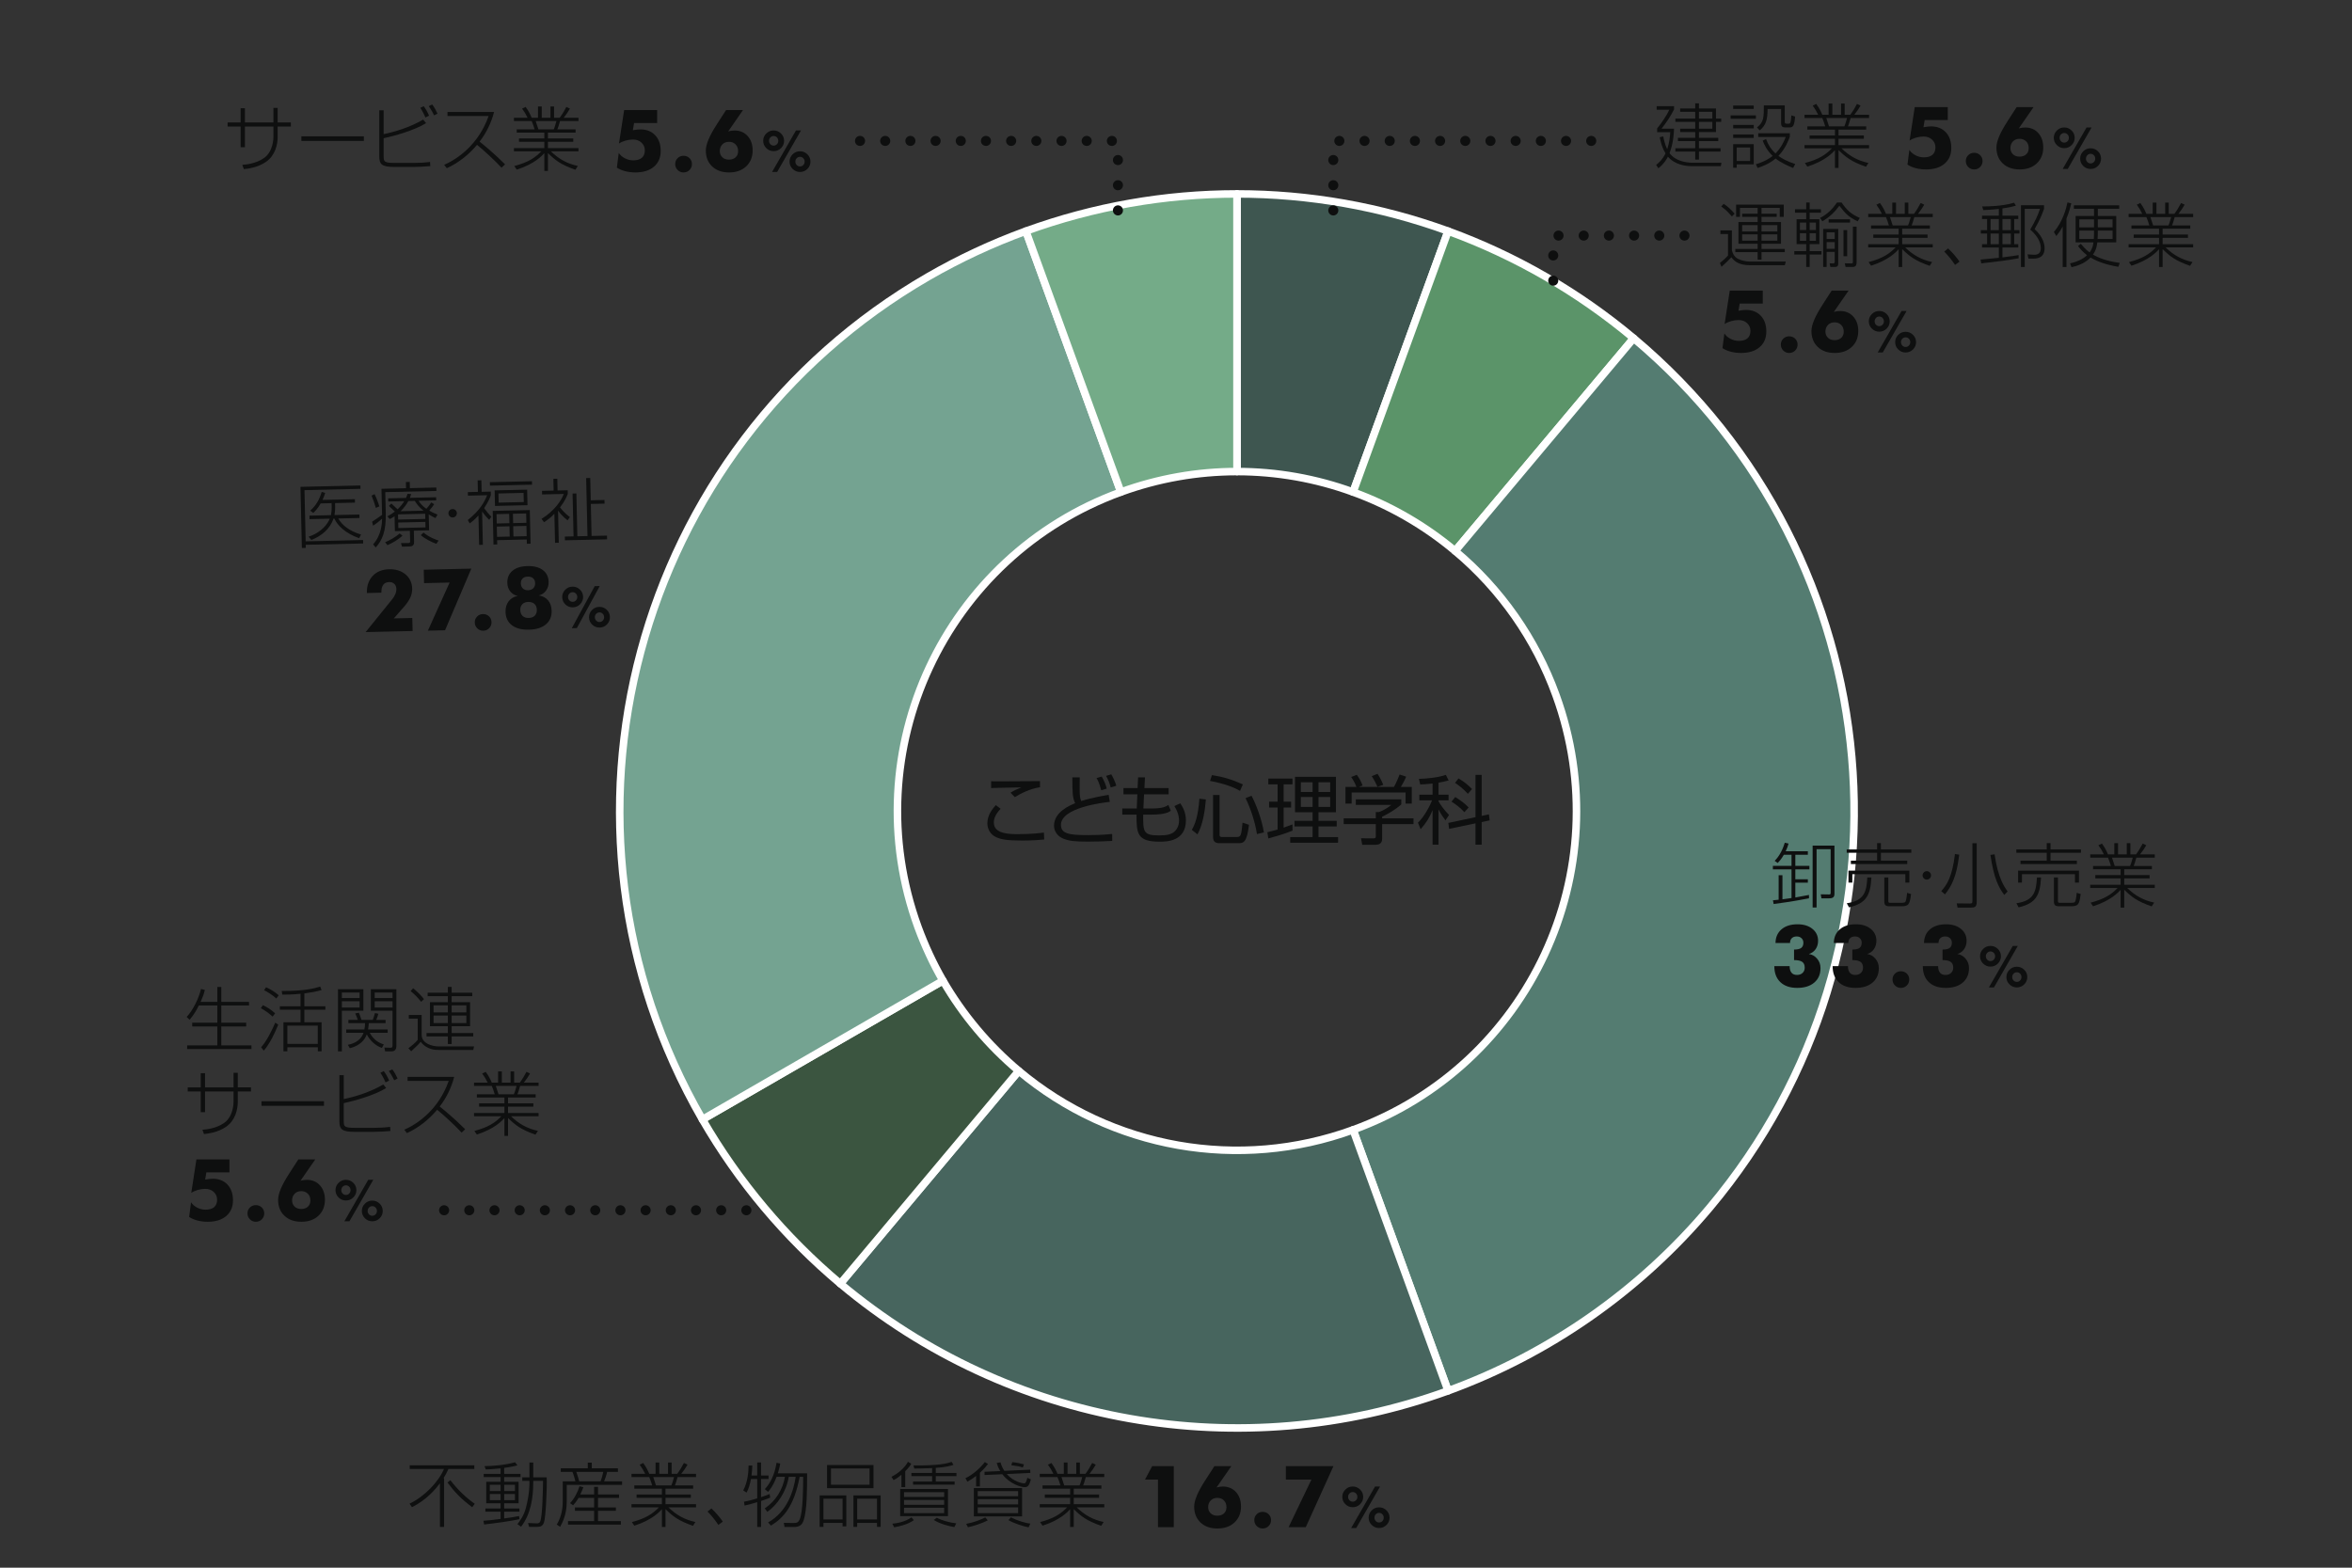 <?xml version="1.0" encoding="UTF-8" standalone="no"?>
<svg
   xmlns:dc="http://purl.org/dc/elements/1.1/"
   xmlns:cc="http://creativecommons.org/ns#"
   xmlns:rdf="http://www.w3.org/1999/02/22-rdf-syntax-ns#"
   xmlns:svg="http://www.w3.org/2000/svg"
   xmlns="http://www.w3.org/2000/svg"
   viewBox="0 0 623.623 415.748"

   xml:space="preserve"
   id="svg2"
   version="1.1"><rect x="0" y="0" width="623.623" height="415.748" fill="#333333" stroke="none"/><defs
     id="defs6"><clipPath
       id="clipPath18"
       clipPathUnits="userSpaceOnUse"><path
         id="path16"
         d="M 0,311.811 H 467.717 V 0 H 0 Z" /></clipPath></defs><g
     transform="matrix(1.333,0,0,-1.333,0,415.748)"
     id="g10"><g
       id="g12"><g
         clip-path="url(#clipPath18)"
         id="g14"><path
           id="path20"
           style="fill:#3e5650;fill-opacity:1;fill-rule:evenodd;stroke:none"
           d="m 246.049,273.311 c 14.314,0 28.525,-2.506 41.99,-7.4 L 269.14,213.994 c -7.396,2.697 -15.212,4.078 -23.091,4.078 z" /><path
           id="path22"
           style="fill:none;stroke:#ffffff;stroke-width:1.498;stroke-linecap:butt;stroke-linejoin:round;stroke-miterlimit:10;stroke-dasharray:none;stroke-opacity:1"
           d="m 246.049,273.311 c 14.314,0 28.525,-2.506 41.99,-7.4 L 269.14,213.994 c -7.396,2.697 -15.212,4.078 -23.091,4.078 z" /><path
           id="path24"
           style="fill:#5b9469;fill-opacity:1;fill-rule:evenodd;stroke:none"
           d="m 288.039,265.911 c 13.437,-4.91 25.935,-12.119 36.91,-21.316 l -35.512,-42.324 c -6.02,5.057 -12.896,9.029 -20.297,11.723 z" /><path
           id="path26"
           style="fill:none;stroke:#ffffff;stroke-width:1.498;stroke-linecap:butt;stroke-linejoin:round;stroke-miterlimit:10;stroke-dasharray:none;stroke-opacity:1"
           d="m 288.039,265.911 c 13.437,-4.91 25.935,-12.119 36.91,-21.316 l -35.512,-42.324 c -6.02,5.057 -12.896,9.029 -20.297,11.723 z" /><path
           id="path28"
           style="fill:#547c71;fill-opacity:1;fill-rule:evenodd;stroke:none"
           d="M 324.949,244.595 C 376.89,201.014 383.663,123.578 340.083,71.638 326.221,55.144 308.269,42.565 288.039,35.188 L 269.14,87.106 c 35.033,12.751 53.109,51.5 40.341,86.529 -4.054,11.142 -10.951,21.025 -20.044,28.636 z" /><path
           id="path30"
           style="fill:none;stroke:#ffffff;stroke-width:1.498;stroke-linecap:butt;stroke-linejoin:round;stroke-miterlimit:10;stroke-dasharray:none;stroke-opacity:1"
           d="M 324.949,244.595 C 376.89,201.014 383.663,123.578 340.083,71.638 326.221,55.144 308.269,42.565 288.039,35.188 L 269.14,87.106 c 35.033,12.751 53.109,51.5 40.341,86.529 -4.054,11.142 -10.951,21.025 -20.044,28.636 z" /><path
           id="path32"
           style="fill:#47655e;fill-opacity:1;fill-rule:evenodd;stroke:none"
           d="M 288.039,35.188 C 246.821,20.202 200.734,28.334 167.147,56.508 l 35.49,42.324 C 221.135,83.322 246.464,78.85 269.14,87.106 Z" /><path
           id="path34"
           style="fill:none;stroke:#ffffff;stroke-width:1.498;stroke-linecap:butt;stroke-linejoin:round;stroke-miterlimit:10;stroke-dasharray:none;stroke-opacity:1"
           d="M 288.039,35.188 C 246.821,20.202 200.734,28.334 167.147,56.508 l 35.49,42.324 C 221.135,83.322 246.464,78.85 269.14,87.106 Z" /><path
           id="path36"
           style="fill:#3b5540;fill-opacity:1;fill-rule:evenodd;stroke:none"
           d="m 167.147,56.508 c -10.971,9.218 -20.254,20.272 -27.425,32.664 l 47.844,27.614 c 3.952,-6.814 9.051,-12.897 15.071,-17.954 z" /><path
           id="path38"
           style="fill:none;stroke:#ffffff;stroke-width:1.498;stroke-linecap:butt;stroke-linejoin:round;stroke-miterlimit:10;stroke-dasharray:none;stroke-opacity:1"
           d="m 167.147,56.508 c -10.971,9.218 -20.254,20.272 -27.425,32.664 l 47.844,27.614 c 3.952,-6.814 9.051,-12.897 15.071,-17.954 z" /><path
           id="path40"
           style="fill:#74a391;fill-opacity:1;fill-rule:evenodd;stroke:none"
           d="m 139.722,89.172 c -33.878,58.715 -13.772,133.788 44.938,167.691 6.189,3.573 12.689,6.605 19.4,9.048 l 18.891,-51.917 c -35.028,-12.749 -53.109,-51.5 -40.358,-86.528 1.358,-3.699 3.011,-7.273 4.973,-10.68 z" /><path
           id="path42"
           style="fill:none;stroke:#ffffff;stroke-width:1.498;stroke-linecap:butt;stroke-linejoin:round;stroke-miterlimit:10;stroke-dasharray:none;stroke-opacity:1"
           d="m 139.722,89.172 c -33.878,58.715 -13.772,133.788 44.938,167.691 6.189,3.573 12.689,6.605 19.4,9.048 l 18.891,-51.917 c -35.028,-12.749 -53.109,-51.5 -40.358,-86.528 1.358,-3.699 3.011,-7.273 4.973,-10.68 z" /><path
           id="path44"
           style="fill:#74ab88;fill-opacity:1;fill-rule:evenodd;stroke:none"
           d="m 204.06,265.911 c 13.456,4.894 27.67,7.4 41.989,7.4 v -55.239 c -7.882,0 -15.695,-1.381 -23.098,-4.078 z" /><path
           id="path46"
           style="fill:none;stroke:#ffffff;stroke-width:1.498;stroke-linecap:butt;stroke-linejoin:round;stroke-miterlimit:10;stroke-dasharray:none;stroke-opacity:1"
           d="m 204.06,265.911 c 13.456,4.894 27.67,7.4 41.989,7.4 v -55.239 c -7.882,0 -15.695,-1.381 -23.098,-4.078 z" /><path
           id="path48"
           style="fill:#0e0f0f;fill-opacity:1;fill-rule:nonzero;stroke:none"
           d="m 206.864,155.27 c -2.07,-0.316 -3.81,-1.246 -5.01,-1.966 l -0.855,0.885 c 0.735,0.45 1.215,0.675 2.175,1.05 -4.875,-0.09 -5.415,-0.105 -6.03,-0.135 v 1.365 c 0.6,-0.03 0.765,-0.03 1.665,-0.03 1.275,0 6.915,0.045 8.055,0.045 z m -7.83,-4.291 c -1.35,-1.38 -1.35,-2.445 -1.35,-2.745 0,-2.295 3.165,-2.295 4.875,-2.295 2.64,0 4.125,0.195 5.085,0.315 l 0.06,-1.38 c -0.78,-0.075 -2.28,-0.21 -4.395,-0.21 -3.12,0 -4.215,0.24 -5.175,0.675 -1.23,0.555 -1.74,1.755 -1.74,2.745 0,1.68 1.035,2.91 1.68,3.63 z" /><path
           id="path50"
           style="fill:#0e0f0f;fill-opacity:1;fill-rule:nonzero;stroke:none"
           d="m 220.934,155.224 c -0.27,0.99 -0.48,1.5 -0.93,2.31 l 1.035,0.3 c 0.345,-0.54 0.825,-1.605 1.005,-2.265 z m -1.89,-0.555 c -0.39,1.5 -0.735,2.085 -0.93,2.43 l 1.02,0.285 c 0.435,-0.675 0.84,-1.665 1.005,-2.385 z m -4.275,2.565 c -0.015,-0.464 -0.015,-0.99 -0.015,-1.845 0,-1.755 0.03,-2.25 0.315,-2.865 0.825,0.255 1.995,0.63 5.445,1.246 l 0.24,-1.411 c -1.38,-0.15 -9.72,-1.14 -9.72,-4.575 0,-1.74 1.545,-2.04 5.37,-2.04 0.885,0 2.775,0.015 4.815,0.225 l 0.015,-1.38 c -1.515,-0.09 -3.3,-0.135 -4.83,-0.135 -2.61,0 -3.705,0.105 -4.89,0.585 -1.215,0.48 -1.86,1.53 -1.86,2.565 0,2.775 3.195,4.065 4.2,4.485 -0.495,1.095 -0.555,1.86 -0.555,5.145 z" /><path
           id="path52"
           style="fill:#0e0f0f;fill-opacity:1;fill-rule:nonzero;stroke:none"
           d="m 226.379,157.234 h 1.365 l -0.105,-2.13 h 4.815 v -1.245 h -4.891 l -0.134,-2.82 h 1.71 c 2.235,0 2.88,0.45 3.255,0.705 l 0.495,-1.155 c -0.375,-0.255 -1.11,-0.765 -3.855,-0.765 h -1.65 c 0,-3.42 0,-4.14 3.165,-4.14 1.74,0 2.37,0.27 2.79,0.555 0.66,0.435 1.185,1.29 1.185,2.37 0,0.345 0,1.425 -0.93,2.911 l 1.17,0.554 c 0.33,-0.495 1.125,-1.65 1.125,-3.39 0,-4.245 -3.945,-4.245 -5.235,-4.245 -4.5,0 -4.591,1.665 -4.591,5.385 h -2.834 v 1.215 h 2.88 l 0.12,2.82 h -2.76 v 1.245 h 2.805 z" /><path
           id="path54"
           style="fill:#0e0f0f;fill-opacity:1;fill-rule:nonzero;stroke:none"
           d="m 250.02,145.954 c -0.375,2.475 -1.306,5.19 -2.266,7.14 l 1.185,0.48 c 0.93,-1.74 2.071,-4.77 2.459,-7.29 z m -7.441,7.77 v -7.89 c 0,-0.195 0.03,-0.465 0.435,-0.465 h 3.06 c 0.526,0 0.645,0.285 0.72,0.465 0.181,0.45 0.3,1.755 0.36,2.385 l 1.276,-0.42 c -0.391,-3.555 -1.141,-3.66 -2.071,-3.66 h -3.75 c -0.81,0 -1.32,0.24 -1.32,1.275 v 8.31 z m 4.08,0.825 c -1.08,0.6 -2.684,1.35 -5.97,1.98 l 0.375,1.155 c 2.206,-0.345 3.9,-0.84 6.15,-1.845 z m -9.6,-7.755 c 0.615,1.05 1.246,2.565 1.515,6.195 l 1.289,-0.15 c -0.194,-2.325 -0.614,-5.055 -1.679,-6.945 z" /><path
           id="path56"
           style="fill:#0e0f0f;fill-opacity:1;fill-rule:nonzero;stroke:none"
           d="m 264.584,153.319 h -2.324 v -1.965 h 2.324 z m 0,2.94 h -2.324 v -1.935 h 2.324 z m -3.494,-2.94 h -2.34 v -1.965 h 2.34 z m 0,2.94 h -2.34 v -1.935 h 2.34 z m 4.648,1.08 v -7.05 h -3.478 v -1.71 h 3.629 v -1.11 h -3.629 v -2.115 h 3.898 v -1.125 h -9.523 v 1.125 h 4.455 v 2.115 h -3.602 v 1.11 h 3.602 v 1.71 h -3.496 v 7.05 z M 257.1,146.644 c -1.487,-0.645 -3.616,-1.23 -4.817,-1.56 l -0.193,1.23 c 0.523,0.12 1.349,0.36 2.039,0.54 v 4.38 h -1.695 v 1.17 h 1.695 v 3.435 h -1.846 v 1.155 h 4.801 v -1.155 h -1.756 v -3.435 h 1.486 v -1.17 h -1.486 v -4.005 c 0.736,0.255 1.201,0.435 1.756,0.645 z" /><path
           id="path58"
           style="fill:#0e0f0f;fill-opacity:1;fill-rule:nonzero;stroke:none"
           d="m 273.988,155.344 c -0.269,0.66 -0.689,1.455 -1.138,2.13 l 1.154,0.465 c 0.615,-0.9 1.035,-1.919 1.141,-2.19 z m 3.285,-0.015 c 0.465,0.81 1.006,2.16 1.125,2.475 l 1.305,-0.435 c -0.299,-0.705 -0.674,-1.41 -1.064,-2.04 h 2.175 v -3.315 h -1.23 v 2.205 h -10.725 v -2.205 h -1.23 v 3.315 h 2.176 c -0.301,0.87 -0.795,1.62 -1.035,1.98 l 1.109,0.435 c 0.6,-0.795 0.945,-1.56 1.154,-2.13 l -0.75,-0.285 z m 1.456,-3.48 c -1.2,-1.065 -2.565,-1.83 -3.809,-2.445 v -0.315 h 6.238 v -1.155 h -6.238 v -2.955 c 0,-0.99 -0.781,-1.155 -1.231,-1.155 h -2.73 l -0.24,1.29 2.445,-0.015 c 0.465,0 0.494,0.12 0.494,0.465 v 2.37 h -6.388 v 1.155 h 6.388 v 1.245 h 0.647 c 0.343,0.135 1.545,0.63 2.429,1.425 h -7.05 v 1.11 h 9.045 z" /><path
           id="path60"
           style="fill:#0e0f0f;fill-opacity:1;fill-rule:nonzero;stroke:none"
           d="m 291.975,153.964 c -1.125,1.215 -2.1,1.875 -2.551,2.175 l 0.689,0.885 c 1.186,-0.72 1.785,-1.2 2.686,-2.115 z m -0.692,-3.66 c -0.75,0.84 -1.769,1.605 -2.564,2.1 l 0.734,0.915 c 0.887,-0.525 1.846,-1.215 2.672,-2.07 z m 4.875,-0.435 0.151,-1.185 -1.59,-0.345 v -4.5 h -1.231 v 4.245 l -5.25,-1.095 -0.148,1.185 5.398,1.14 v 8.415 h 1.231 v -8.16 z m -10.019,3.915 h 1.996 v -1.125 h -1.996 v -0.195 c 0.39,-0.705 1.095,-1.695 2.086,-2.715 l -0.705,-1.065 c -0.362,0.465 -0.885,1.155 -1.381,2.175 v -7.02 h -1.186 v 6.885 c -0.613,-1.515 -1.305,-2.58 -2.385,-3.81 l -0.523,1.305 c 1.289,1.215 2.459,3.51 2.805,4.44 h -2.536 v 1.125 h 2.639 v 2.22 c -1.363,-0.15 -1.978,-0.165 -2.459,-0.18 l -0.256,1.11 c 1.41,0.03 3.782,0.24 5.356,0.795 l 0.554,-1.11 c -0.478,-0.12 -1.064,-0.285 -2.009,-0.435 z" /><path
           id="path62"
           style="fill:#0e0f0f;fill-opacity:1;fill-rule:nonzero;stroke:none"
           d="m 353.531,265.272 h -3.15 v -1.26 h 3.15 z m 0,1.834 h -3.15 v -1.26 h 3.15 z m -3.92,-1.834 h -3.08 v -1.26 h 3.08 z m 0,1.834 h -3.08 v -1.26 h 3.08 z m 5.404,-5.376 h -4.634 v -1.498 h -0.77 v 1.498 h -4.438 v 0.63 h 4.438 v 1.036 h -3.822 v 4.312 h 3.822 v 1.037 h -3.08 v 0.63 h 3.08 v 1.162 h -3.513 v -1.792 h -0.771 v 2.436 h 9.478 v -2.436 h -0.798 v 1.792 h -3.626 v -1.162 h 3.024 v -0.63 h -3.024 v -1.037 h 3.878 v -4.312 h -3.878 v -1.036 h 4.634 z m -10.528,7.099 c -0.882,0.98 -1.217,1.343 -2.114,1.973 l 0.477,0.532 c 0.741,-0.448 1.455,-1.12 2.183,-1.959 z m 0,-2.772 v -3.962 c 0.126,-0.434 0.365,-1.275 1.204,-1.695 0.77,-0.378 1.722,-0.546 2.31,-0.546 h 7.21 l -0.196,-0.728 h -6.944 c -2.464,0 -3.261,1.022 -3.681,1.582 -0.197,-0.209 -1.261,-1.315 -1.975,-1.89 l -0.308,0.757 c 0.56,0.42 1.176,0.98 1.61,1.484 v 4.27 h -1.512 v 0.728 z" /><path
           id="path64"
           style="fill:#0e0f0f;fill-opacity:1;fill-rule:nonzero;stroke:none"
           d="m 369.295,266.798 v -7.153 c 0,-0.869 -0.573,-0.869 -0.854,-0.869 h -1.343 l -0.155,0.728 1.359,-0.027 c 0.252,0 0.252,0.182 0.252,0.321 v 7 z m -1.876,-5.88 h -0.728 v 5.194 h 0.728 z m 0.574,6.692 h -4.256 v 0.658 h 4.256 z m -3.052,-3.892 h -1.61 v -1.33 h 1.61 z m 0,1.947 h -1.61 v -1.316 h 1.61 z m 0.701,-6.188 c 0,-0.617 -0.239,-0.701 -0.827,-0.701 h -0.742 l -0.139,0.728 0.658,-0.027 c 0.336,-0.015 0.349,0.224 0.349,0.35 v 1.945 h -1.61 v -2.996 h -0.685 v 7.56 h 2.996 z m -3.613,9.058 c 1.485,0.741 2.479,1.792 3.374,3.066 h 0.897 c 1.077,-1.569 1.931,-2.325 3.626,-3.066 l -0.421,-0.673 c -1.834,0.868 -2.394,1.498 -3.64,3.095 -0.937,-1.274 -1.876,-2.199 -3.387,-3.095 z m -0.826,-3.038 h -1.246 v -1.512 h 1.246 z m 0,2.113 h -1.246 v -1.484 h 1.246 z m -1.932,-2.113 h -1.246 v -1.512 h 1.246 z m 0,2.113 h -1.246 v -1.484 h 1.246 z m 0,2.646 v 1.345 h 0.686 v -1.345 h 2.24 v -0.686 h -2.24 v -1.301 h 1.933 v -4.942 h -1.933 v -1.401 h 2.353 v -0.672 h -2.353 v -2.478 h -0.686 v 2.478 h -2.366 v 0.672 h 2.366 v 1.401 h -1.917 v 4.942 h 1.917 v 1.301 h -2.226 v 0.686 z" /><path
           id="path66"
           style="fill:#0e0f0f;fill-opacity:1;fill-rule:nonzero;stroke:none"
           d="m 379.529,267.037 c 0.21,0.447 0.491,1.511 0.533,1.666 h -4.13 c 0.084,-0.239 0.462,-1.401 0.546,-1.666 z M 383.827,259 c -2.897,1.022 -3.962,1.862 -5.46,3.318 v -3.555 h -0.714 v 3.542 c -0.448,-0.505 -1.96,-2.157 -5.487,-3.277 l -0.49,0.715 c 2.8,0.741 4.143,1.652 5.376,2.925 h -5.447 v 0.645 h 6.048 v 1.259 h -5.04 v 0.658 h 5.04 v 1.163 h -5.487 v 0.644 h 3.556 c -0.113,0.462 -0.462,1.372 -0.588,1.666 h -3.529 v 0.644 h 2.716 c -0.307,0.643 -0.616,1.161 -1.092,1.82 l 0.701,0.335 c 0.643,-0.868 0.979,-1.609 1.204,-2.155 h 1.26 v 2.239 h 0.742 v -2.239 h 1.735 v 2.239 h 0.715 v -2.239 h 1.119 c 0.547,0.741 0.925,1.385 1.33,2.155 l 0.715,-0.335 c -0.364,-0.63 -0.729,-1.177 -1.246,-1.82 h 2.939 v -0.644 h -3.668 c -0.28,-0.995 -0.378,-1.288 -0.532,-1.666 h 3.626 v -0.644 h -5.502 v -1.163 h 5.04 v -0.658 h -5.04 v -1.259 h 6.076 v -0.645 h -5.488 c 1.582,-1.54 3.234,-2.45 5.362,-2.912 z" /><path
           id="path68"
           style="fill:#0e0f0f;fill-opacity:1;fill-rule:nonzero;stroke:none"
           d="m 388.881,259.183 c -0.826,1.217 -1.401,1.876 -2.156,2.659 l 0.77,0.616 c 0.938,-0.868 1.764,-1.89 2.268,-2.618 z" /><path
           id="path70"
           style="fill:#0e0f0f;fill-opacity:1;fill-rule:nonzero;stroke:none"
           d="m 406.577,270.34 c -0.322,-0.923 -0.812,-2.197 -1.876,-4.031 1.82,-1.666 1.987,-3.192 1.987,-3.794 0,-2.002 -1.595,-2.073 -2.197,-2.073 h -1.022 l -0.168,0.841 1.204,-0.071 c 0.728,-0.042 1.428,0.183 1.428,1.303 0,0.657 -0.21,2.086 -2.1,3.695 1.008,1.723 1.582,2.968 1.932,4.13 h -3.024 v -11.577 h -0.756 v 12.292 h 4.592 z m -6.608,-4.914 h -1.666 v -2.114 h 1.666 z m 0,2.885 h -1.666 v -2.212 h 1.666 z m -2.38,-2.885 h -1.652 v -2.114 h 1.652 z m 0,2.885 h -1.652 v -2.212 h 1.652 z m 0.714,0.671 h 3.15 v -0.671 h -0.812 v -2.212 h 1.05 v -0.673 h -1.05 v -2.113 h 0.812 v -0.659 h -3.15 v -1.973 c 1.694,0.195 2.716,0.378 3.22,0.462 v -0.644 c -2.184,-0.393 -4.452,-0.686 -7.434,-1.008 l -0.14,0.756 c 1.19,0.098 1.442,0.126 3.64,0.35 v 2.057 h -3.346 v 0.659 h 1.008 v 2.113 h -1.246 v 0.673 h 1.246 v 2.212 h -1.008 v 0.671 h 3.346 v 1.345 c -1.4,-0.169 -2.576,-0.211 -3.094,-0.239 l -0.224,0.728 c 0.798,0 3.934,0 6.356,0.743 l 0.35,-0.589 c -0.616,-0.181 -1.331,-0.364 -2.674,-0.546 z" /><path
           id="path72"
           style="fill:#0e0f0f;fill-opacity:1;fill-rule:nonzero;stroke:none"
           d="m 417.273,266.659 h 2.939 v 1.596 h -2.939 z m 0,-0.896 c 0,-0.379 0,-0.77 -0.042,-1.414 h 2.982 v 1.666 h -2.94 z m -0.755,0.252 h -2.927 v -1.666 h 2.885 c 0.042,0.504 0.042,0.98 0.042,1.414 z m 0,2.239 h -2.927 v -1.596 h 2.927 z m 4.843,-9.449 c -1.162,0.195 -3.584,0.672 -5.53,1.847 -0.784,-0.798 -1.974,-1.54 -3.794,-1.918 l -0.28,0.757 c 1.974,0.433 2.969,1.232 3.374,1.623 -0.882,0.673 -1.428,1.344 -1.792,1.834 l 0.56,0.434 c 0.854,-1.091 1.624,-1.624 1.75,-1.708 0.617,0.854 0.701,1.54 0.756,2.002 h -3.542 v 5.25 h 3.655 v 1.428 h -4.005 v 0.687 h 9.016 v -0.687 h -4.256 v -1.428 h 3.668 v -5.25 h -3.766 c -0.07,-0.573 -0.168,-1.469 -0.867,-2.435 0.993,-0.602 2.771,-1.33 5.334,-1.653 z m -10.318,-0.042 h -0.756 v 8.064 c -0.21,-0.407 -0.616,-1.106 -1.273,-1.89 l -0.477,0.797 c 1.792,2.128 2.437,4.606 2.702,5.88 l 0.756,-0.181 c -0.112,-0.463 -0.378,-1.639 -0.952,-3.024 z" /><path
           id="path74"
           style="fill:#0e0f0f;fill-opacity:1;fill-rule:nonzero;stroke:none"
           d="m 431.329,267.037 c 0.21,0.447 0.49,1.511 0.532,1.666 h -4.13 c 0.084,-0.239 0.462,-1.401 0.546,-1.666 z M 435.627,259 c -2.898,1.022 -3.962,1.862 -5.46,3.318 v -3.555 h -0.714 v 3.542 c -0.448,-0.505 -1.96,-2.157 -5.487,-3.277 l -0.49,0.715 c 2.799,0.741 4.143,1.652 5.376,2.925 h -5.447 v 0.645 h 6.048 v 1.259 h -5.04 v 0.658 h 5.04 v 1.163 h -5.487 v 0.644 h 3.555 c -0.112,0.462 -0.461,1.372 -0.587,1.666 h -3.529 v 0.644 h 2.716 c -0.308,0.643 -0.615,1.161 -1.092,1.82 l 0.7,0.335 c 0.644,-0.868 0.98,-1.609 1.205,-2.155 h 1.259 v 2.239 h 0.743 v -2.239 h 1.735 v 2.239 h 0.715 v -2.239 h 1.119 c 0.547,0.741 0.925,1.385 1.33,2.155 l 0.715,-0.335 c -0.364,-0.63 -0.729,-1.177 -1.246,-1.82 h 2.939 v -0.644 h -3.668 c -0.28,-0.995 -0.378,-1.288 -0.532,-1.666 h 3.626 v -0.644 h -5.502 v -1.163 h 5.04 v -0.658 h -5.04 v -1.259 h 6.076 v -0.645 h -5.488 c 1.582,-1.54 3.234,-2.45 5.362,-2.912 z" /><path
           id="path76"
           style="fill:#0e0f0f;fill-opacity:1;fill-rule:nonzero;stroke:none"
           d="m 351.336,245.941 c 0,-1.322 -0.447,-2.365 -1.344,-3.128 -0.894,-0.764 -2.12,-1.146 -3.676,-1.146 -0.722,0 -1.406,0.084 -2.049,0.251 -0.644,0.167 -1.195,0.405 -1.65,0.714 l 0.374,2.917 c 0.292,-0.443 0.702,-0.799 1.231,-1.07 0.528,-0.27 1.076,-0.405 1.645,-0.405 0.758,0 1.333,0.169 1.725,0.508 0.391,0.339 0.588,0.838 0.588,1.495 0,0.589 -0.219,1.092 -0.655,1.51 -0.436,0.418 -0.999,0.627 -1.688,0.627 -0.502,0 -1.006,-0.072 -1.513,-0.217 -0.507,-0.144 -0.935,-0.338 -1.285,-0.579 l 1.026,6.656 h 6.568 v -2.578 h -4.593 l -0.243,-1.432 c 0.289,0.053 0.557,0.094 0.806,0.123 0.249,0.028 0.48,0.043 0.695,0.043 1.23,0 2.212,-0.388 2.942,-1.165 0.731,-0.776 1.096,-1.818 1.096,-3.124" /><path
           id="path78"
           style="fill:#0e0f0f;fill-opacity:1;fill-rule:nonzero;stroke:none"
           d="m 357.552,243.339 c 0,-0.471 -0.161,-0.867 -0.484,-1.189 -0.321,-0.321 -0.717,-0.483 -1.188,-0.483 -0.46,0 -0.852,0.163 -1.174,0.487 -0.321,0.325 -0.482,0.72 -0.482,1.185 0,0.461 0.159,0.849 0.478,1.166 0.319,0.316 0.712,0.475 1.178,0.475 0.471,0 0.867,-0.157 1.188,-0.471 0.323,-0.314 0.484,-0.704 0.484,-1.17" /><path
           id="path80"
           style="fill:#0e0f0f;fill-opacity:1;fill-rule:nonzero;stroke:none"
           d="m 366.735,245.909 c 0,0.557 -0.171,1.005 -0.51,1.344 -0.342,0.339 -0.78,0.508 -1.314,0.508 -0.54,0 -0.977,-0.173 -1.313,-0.52 -0.335,-0.347 -0.503,-0.791 -0.503,-1.332 0,-0.489 0.165,-0.893 0.495,-1.214 0.33,-0.32 0.77,-0.481 1.321,-0.481 0.55,0 0.992,0.153 1.325,0.457 0.332,0.305 0.499,0.718 0.499,1.238 m 2.891,0.139 c 0,-1.311 -0.429,-2.369 -1.285,-3.173 -0.857,-0.805 -1.989,-1.208 -3.399,-1.208 -1.409,0 -2.533,0.399 -3.372,1.196 -0.838,0.797 -1.257,1.854 -1.257,3.17 0,1.206 0.715,2.915 2.145,5.128 l 0.087,0.142 1.793,2.771 h 3.366 l -2.934,-4.235 c 0.219,0.057 0.433,0.1 0.64,0.129 0.207,0.029 0.412,0.043 0.617,0.043 1.074,0 1.942,-0.367 2.605,-1.101 0.663,-0.734 0.994,-1.688 0.994,-2.862" /><path
           id="path82"
           style="fill:#0e0f0f;fill-opacity:1;fill-rule:nonzero;stroke:none"
           d="m 379.967,243.822 c 0,0.267 -0.09,0.493 -0.269,0.678 -0.178,0.185 -0.397,0.277 -0.656,0.277 -0.255,0 -0.472,-0.092 -0.651,-0.277 -0.178,-0.185 -0.268,-0.411 -0.268,-0.678 0,-0.266 0.09,-0.493 0.268,-0.679 0.179,-0.187 0.396,-0.28 0.651,-0.28 0.259,0 0.478,0.093 0.656,0.28 0.179,0.186 0.269,0.413 0.269,0.679 m 1.156,0 c 0,-0.567 -0.203,-1.052 -0.609,-1.456 -0.408,-0.403 -0.898,-0.605 -1.472,-0.605 -0.57,0 -1.059,0.202 -1.466,0.605 -0.406,0.404 -0.609,0.889 -0.609,1.456 0,0.564 0.203,1.048 0.609,1.451 0.407,0.404 0.896,0.605 1.466,0.605 0.574,0 1.064,-0.201 1.472,-0.605 0.406,-0.403 0.609,-0.887 0.609,-1.451 m -1.883,6.197 -4.745,-8.258 h -1.005 l 4.75,8.258 z m -4.515,-2.056 c 0,0.264 -0.09,0.488 -0.269,0.675 -0.179,0.186 -0.397,0.279 -0.656,0.279 -0.255,0 -0.472,-0.093 -0.652,-0.279 -0.177,-0.187 -0.267,-0.411 -0.267,-0.675 0,-0.267 0.09,-0.493 0.267,-0.68 0.18,-0.186 0.397,-0.28 0.652,-0.28 0.259,0 0.477,0.094 0.656,0.28 0.179,0.187 0.269,0.413 0.269,0.68 m 1.156,0 c 0,-0.567 -0.203,-1.053 -0.61,-1.456 -0.407,-0.403 -0.897,-0.605 -1.471,-0.605 -0.571,0 -1.059,0.202 -1.466,0.605 -0.406,0.403 -0.609,0.889 -0.609,1.456 0,0.564 0.203,1.048 0.609,1.451 0.407,0.403 0.895,0.605 1.466,0.605 0.574,0 1.064,-0.202 1.471,-0.605 0.407,-0.403 0.61,-0.887 0.61,-1.451" /><path
           id="path84"
           style="fill:#0e0f0f;fill-opacity:1;fill-rule:nonzero;stroke:none"
           d="m 71.485,209.532 0.016,-0.699 -4.212,-0.098 c 0.658,-1.203 2.116,-2.5 4.526,-3.186 l -0.375,-0.736 c -2.739,0.973 -4.315,2.532 -4.935,3.904 l -0.168,-0.004 c -0.681,-2.031 -2.398,-3.485 -4.411,-4.246 l -0.547,0.646 c 2.821,0.947 3.871,2.763 4.216,3.583 l -4.031,-0.092 -0.016,0.699 4.284,0.099 c 0.113,0.52 0.156,1.096 0.143,1.656 l -0.017,0.728 -2.169,-0.051 c -0.647,-1.107 -1.209,-1.637 -1.483,-1.897 l -0.598,0.463 c 1.18,1.035 1.838,2.241 2.28,3.722 l 0.691,-0.208 c -0.104,-0.339 -0.235,-0.734 -0.528,-1.384 l 6.438,0.148 0.016,-0.686 -3.961,-0.092 0.016,-0.672 c 0.016,-0.727 -0.068,-1.318 -0.129,-1.711 z m 0.203,5.774 0.016,-0.672 -11.141,-0.257 0.235,-10.188 11.421,0.263 0.016,-0.686 -11.422,-0.264 0.015,-0.614 -0.784,-0.018 -0.28,12.161 z" /><path
           id="path86"
           style="fill:#0e0f0f;fill-opacity:1;fill-rule:nonzero;stroke:none"
           d="m 84.242,205.934 c 1.129,-0.969 2.695,-1.493 2.991,-1.584 L 86.8,203.696 c -1.002,0.341 -2.377,1.079 -3.092,1.721 z m -0.002,4.354 c -1.056,0.844 -1.464,1.521 -1.725,1.949 l -1.288,-0.029 c -0.417,-0.766 -0.879,-1.351 -1.55,-2.025 z m 0.373,-2.232 -5.403,-0.124 0.026,-1.092 5.403,0.124 z m -0.037,1.624 -5.403,-0.125 0.024,-1.035 5.403,0.124 z m 0.776,-3.301 -3.037,-0.07 0.052,-2.253 c 0.02,-0.868 -0.596,-0.882 -1.086,-0.893 l -1.316,-0.031 -0.212,0.709 1.47,0.006 c 0.364,0.008 0.36,0.163 0.353,0.485 l -0.045,1.959 -2.981,-0.068 -0.068,2.953 c -0.386,-0.261 -0.635,-0.393 -0.954,-0.554 l -0.474,0.548 c 0.526,0.279 0.954,0.526 1.49,0.945 -0.386,0.369 -1.002,0.971 -1.188,1.121 l 0.493,0.474 c 0.187,-0.179 0.3,-0.273 1.231,-1.148 0.562,0.531 0.998,1.059 1.335,1.627 l -3.191,-0.074 -0.015,0.63 3.541,0.082 c 0.147,0.311 0.226,0.523 0.317,0.819 l 0.716,-0.053 c -0.117,-0.381 -0.143,-0.48 -0.249,-0.748 l 5.221,0.12 0.014,-0.63 -3.513,-0.081 c 0.275,-0.4 0.724,-1.019 1.549,-1.588 0.411,0.416 0.776,0.955 0.979,1.269 l 0.569,-0.352 c -0.136,-0.227 -0.392,-0.625 -0.965,-1.282 0.681,-0.404 1.232,-0.616 1.642,-0.788 l -0.404,-0.696 c -0.397,0.187 -0.779,0.374 -1.347,0.739 z m -8.753,-2.372 c 1.026,0.444 2.021,0.998 2.9,1.747 l 0.556,-0.436 c -0.781,-0.76 -2.108,-1.518 -2.981,-1.888 z m -0.722,10.639 4.885,0.113 -0.029,1.232 0.77,0.018 0.028,-1.232 5.263,0.121 0.016,-0.685 -10.175,-0.234 0.097,-4.228 c 0.081,-3.499 -0.675,-5.336 -2,-6.781 l -0.519,0.618 c 1.735,1.888 1.775,4.424 1.787,5.111 -0.699,-0.633 -0.851,-0.735 -1.788,-1.4 l -0.2,0.793 c 0.703,0.451 1.64,1.116 1.985,1.363 z M 74.76,210.84 c -0.228,0.793 -0.514,1.655 -0.854,2.445 l 0.595,0.294 c 0.396,-0.747 0.831,-1.997 0.966,-2.428 z" /><path
           id="path88"
           style="fill:#0e0f0f;fill-opacity:1;fill-rule:nonzero;stroke:none"
           d="m 90.874,209.797 c 0.011,-0.462 -0.358,-0.849 -0.82,-0.859 -0.476,-0.011 -0.849,0.373 -0.859,0.821 -0.01,0.447 0.344,0.848 0.82,0.859 0.462,0.01 0.849,-0.359 0.859,-0.821" /><path
           id="path90"
           style="fill:#0e0f0f;fill-opacity:1;fill-rule:nonzero;stroke:none"
           d="m 104.712,207.259 -2.63,-0.06 0.046,-2.044 2.632,0.061 z m -0.056,2.478 -2.632,-0.061 0.043,-1.862 2.631,0.061 z m -0.515,4.091 -4.996,-0.115 0.042,-1.82 4.996,0.115 z m -2.801,-6.646 -2.519,-0.058 0.047,-2.044 2.519,0.058 z m -0.057,2.477 -2.519,-0.058 0.043,-1.862 2.519,0.058 z m 3.643,1.722 -6.466,-0.149 -0.071,3.093 6.465,0.149 z m 0.611,-7.659 -0.743,-0.017 -0.019,0.853 -5.892,-0.136 0.02,-0.853 -0.742,-0.017 -0.155,6.689 7.376,0.17 z m 0.289,11.741 -8.369,-0.193 -0.017,0.686 8.371,0.193 z m -8.521,-7.002 c -0.702,0.698 -1.179,1.345 -1.41,1.662 l 0.152,-6.62 -0.742,-0.017 -0.135,5.85 c -0.86,-0.944 -1.287,-1.248 -1.741,-1.581 l -0.38,0.678 c 2.366,1.875 3.28,3.506 3.849,4.934 l -3.821,-0.088 -0.016,0.7 2.002,0.046 -0.053,2.295 0.741,0.017 0.054,-2.295 1.819,0.042 0.016,-0.7 c -0.171,-0.48 -0.461,-1.285 -1.341,-2.594 0.463,-0.633 0.91,-1.183 1.44,-1.703 z" /><path
           id="path92"
           style="fill:#0e0f0f;fill-opacity:1;fill-rule:nonzero;stroke:none"
           d="m 117.404,216.794 0.103,-4.437 2.729,0.063 0.017,-0.727 -2.73,-0.063 0.147,-6.369 3.066,0.071 0.017,-0.742 -8.384,-0.193 -0.017,0.742 1.735,0.04 -0.196,8.524 0.756,0.017 0.196,-8.524 2.016,0.047 -0.266,11.533 z m -4.51,-8.422 c -0.956,0.734 -1.632,1.545 -1.894,1.945 l 0.148,-6.41 -0.742,-0.017 -0.133,5.78 c -0.862,-0.888 -1.579,-1.367 -2.062,-1.672 l -0.491,0.661 c 2.512,1.57 3.908,3.563 4.422,4.962 l -4.31,-0.1 -0.017,0.714 2.31,0.053 -0.055,2.337 0.784,0.019 0.054,-2.338 2.016,0.047 0.016,-0.714 c -0.158,-0.41 -0.528,-1.385 -1.548,-2.697 0.202,-0.275 1.038,-1.278 1.963,-1.929 z" /><path
           id="path94"
           style="fill:#0e0f0f;fill-opacity:1;fill-rule:nonzero;stroke:none"
           d="m 81.986,194.78 c 0.014,-0.581 -0.102,-1.151 -0.346,-1.709 -0.245,-0.559 -0.643,-1.159 -1.195,-1.801 l -2.11,-2.412 3.676,0.085 0.06,-2.593 -9.342,-0.215 5.259,6.507 c 0.291,0.353 0.509,0.704 0.653,1.053 0.144,0.35 0.213,0.682 0.206,0.996 -0.011,0.43 -0.146,0.772 -0.406,1.028 -0.26,0.257 -0.603,0.38 -1.029,0.37 -0.53,-0.012 -0.924,-0.194 -1.184,-0.547 -0.26,-0.353 -0.382,-0.875 -0.366,-1.567 l -2.89,-0.067 c -0.032,1.405 0.353,2.536 1.153,3.394 0.802,0.858 1.895,1.302 3.279,1.335 1.342,0.03 2.435,-0.316 3.278,-1.037 0.842,-0.723 1.277,-1.663 1.304,-2.82" /><path
           id="path96"
           style="fill:#0e0f0f;fill-opacity:1;fill-rule:nonzero;stroke:none"
           d="m 93.752,198.763 -5.227,-12.264 -3.413,-0.079 4.32,9.571 -5.085,-0.117 -0.061,2.671 z" /><path
           id="path98"
           style="fill:#0e0f0f;fill-opacity:1;fill-rule:nonzero;stroke:none"
           d="m 97.765,188.119 c 0.011,-0.471 -0.141,-0.871 -0.455,-1.201 -0.314,-0.328 -0.707,-0.499 -1.178,-0.509 -0.46,-0.011 -0.855,0.142 -1.185,0.459 -0.328,0.318 -0.498,0.708 -0.509,1.174 -0.011,0.459 0.14,0.852 0.451,1.177 0.312,0.323 0.701,0.49 1.167,0.501 0.47,0.011 0.87,-0.137 1.199,-0.443 0.329,-0.307 0.499,-0.693 0.51,-1.158" /><path
           id="path100"
           style="fill:#0e0f0f;fill-opacity:1;fill-rule:nonzero;stroke:none"
           d="m 106.444,195.875 c -0.01,0.419 -0.145,0.743 -0.405,0.974 -0.261,0.229 -0.616,0.339 -1.068,0.329 -0.435,-0.011 -0.775,-0.137 -1.019,-0.382 -0.244,-0.243 -0.361,-0.572 -0.351,-0.986 0.009,-0.424 0.145,-0.758 0.405,-1.001 0.26,-0.243 0.603,-0.359 1.028,-0.35 0.441,0.011 0.789,0.143 1.043,0.398 0.254,0.255 0.377,0.595 0.367,1.018 m 0.34,-5.29 c -0.011,0.494 -0.168,0.878 -0.469,1.153 -0.301,0.275 -0.713,0.406 -1.235,0.394 -0.511,-0.012 -0.907,-0.162 -1.188,-0.449 -0.28,-0.289 -0.415,-0.68 -0.404,-1.174 0.012,-0.494 0.167,-0.881 0.466,-1.162 0.299,-0.279 0.698,-0.413 1.2,-0.402 0.522,0.013 0.927,0.163 1.215,0.454 0.288,0.291 0.427,0.686 0.415,1.186 m 2.944,-0.222 c 0.026,-1.137 -0.36,-2.037 -1.157,-2.701 -0.797,-0.663 -1.918,-1.011 -3.363,-1.044 -1.441,-0.034 -2.569,0.262 -3.386,0.885 -0.816,0.624 -1.238,1.506 -1.264,2.649 -0.019,0.844 0.183,1.544 0.606,2.101 0.423,0.559 1.024,0.917 1.803,1.077 -0.611,0.127 -1.103,0.427 -1.476,0.901 -0.372,0.474 -0.566,1.038 -0.581,1.692 -0.024,1.017 0.319,1.822 1.026,2.414 0.707,0.593 1.703,0.904 2.987,0.934 1.29,0.029 2.307,-0.235 3.052,-0.794 0.744,-0.56 1.128,-1.348 1.151,-2.364 0.016,-0.655 -0.153,-1.228 -0.506,-1.717 -0.353,-0.491 -0.834,-0.813 -1.442,-0.969 0.785,-0.124 1.401,-0.454 1.849,-0.992 0.448,-0.538 0.681,-1.228 0.701,-2.072" /><path
           id="path102"
           style="fill:#0e0f0f;fill-opacity:1;fill-rule:nonzero;stroke:none"
           d="m 120.165,189.118 c -0.007,0.267 -0.101,0.49 -0.284,0.671 -0.183,0.18 -0.404,0.268 -0.663,0.262 -0.255,-0.006 -0.47,-0.104 -0.644,-0.292 -0.175,-0.189 -0.259,-0.417 -0.253,-0.683 0.006,-0.268 0.101,-0.492 0.284,-0.675 0.183,-0.182 0.402,-0.27 0.658,-0.264 0.258,0.006 0.475,0.104 0.649,0.295 0.174,0.19 0.258,0.419 0.253,0.686 m 1.155,0.027 c 0.013,-0.567 -0.179,-1.057 -0.576,-1.471 -0.397,-0.411 -0.883,-0.625 -1.456,-0.638 -0.571,-0.013 -1.064,0.178 -1.479,0.57 -0.416,0.395 -0.631,0.876 -0.644,1.443 -0.013,0.563 0.179,1.052 0.577,1.464 0.396,0.413 0.881,0.626 1.451,0.639 0.574,0.014 1.068,-0.177 1.484,-0.571 0.416,-0.394 0.63,-0.873 0.643,-1.436 m -2.025,6.151 -4.553,-8.365 -1.005,-0.023 4.558,8.365 z m -4.467,-2.159 c -0.006,0.262 -0.1,0.486 -0.283,0.669 -0.183,0.182 -0.404,0.27 -0.663,0.263 -0.255,-0.006 -0.47,-0.103 -0.645,-0.294 -0.174,-0.19 -0.258,-0.418 -0.252,-0.68 0.006,-0.268 0.101,-0.492 0.284,-0.675 0.183,-0.182 0.402,-0.27 0.657,-0.264 0.259,0.006 0.475,0.104 0.65,0.294 0.174,0.191 0.258,0.42 0.252,0.687 m 1.156,0.027 c 0.013,-0.568 -0.179,-1.058 -0.576,-1.471 -0.397,-0.412 -0.883,-0.625 -1.456,-0.638 -0.571,-0.013 -1.064,0.177 -1.48,0.57 -0.416,0.395 -0.63,0.875 -0.643,1.443 -0.013,0.563 0.179,1.051 0.576,1.464 0.397,0.412 0.881,0.626 1.452,0.639 0.573,0.013 1.068,-0.178 1.484,-0.571 0.415,-0.394 0.63,-0.873 0.643,-1.436" /><path
           id="path104"
           style="fill:none;stroke:#0e0f0f;stroke-width:2;stroke-linecap:round;stroke-linejoin:round;stroke-miterlimit:4;stroke-dasharray:0.01, 5;stroke-dashoffset:0;stroke-opacity:1"
           d="m 222.37,270.024 v 13.832 H 169" /><path
           id="path106"
           style="fill:none;stroke:#0e0f0f;stroke-width:2;stroke-linecap:round;stroke-linejoin:round;stroke-miterlimit:4;stroke-dasharray:0.01, 5;stroke-dashoffset:0;stroke-opacity:1"
           d="m 265.205,270.024 v 13.832 h 54.461" /><path
           id="path108"
           style="fill:none;stroke:#0e0f0f;stroke-width:2;stroke-linecap:round;stroke-linejoin:round;stroke-miterlimit:4;stroke-dasharray:0.01, 5;stroke-dashoffset:0;stroke-opacity:1"
           d="m 308.951,256.05 v 8.971 H 337" /><path
           id="path110"
           style="fill:#0e0f0f;fill-opacity:1;fill-rule:nonzero;stroke:none"
           d="m 340.599,287.645 h -2.66 v -1.358 h 2.66 z m 0,2.001 h -2.66 v -1.344 h 2.66 z m -2.661,0.658 h 3.388 v -2.002 h 1.036 v -0.657 h -1.036 v -2.031 h -3.388 v -1.148 h 3.836 v -0.644 h -3.836 v -1.427 h 4.298 v -0.659 h -4.298 v -1.595 h -0.742 v 1.595 h -3.948 v 0.659 h 3.948 v 1.427 h -3.444 v 0.644 h 3.444 v 1.148 H 334.2 v 0.672 h 2.996 v 1.359 h -3.948 v 0.657 h 3.948 v 1.344 H 334.2 v 0.658 h 2.996 v 1.022 h 0.742 z m 4.466,-10.794 -0.112,-0.686 h -5.67 c -1.357,0 -3.458,0.28 -4.857,1.89 -0.155,-0.294 -0.673,-1.343 -1.905,-2.31 l -0.434,0.686 c 0.448,0.35 1.219,0.967 1.862,2.283 -0.798,1.329 -1.063,2.73 -1.147,3.219 l 0.699,0.155 c 0.084,-0.434 0.266,-1.498 0.784,-2.549 0.435,1.372 0.546,2.423 0.603,3.388 h -2.605 v 0.756 c 0.84,1.009 1.946,2.646 2.422,3.71 h -2.52 v 0.715 h 3.458 v -0.644 c -0.629,-1.261 -1.512,-2.604 -2.492,-3.837 h 2.492 c -0.042,-1.134 -0.168,-2.953 -0.896,-4.871 1.176,-1.582 3.276,-1.905 4.718,-1.905 z" /><path
           id="path112"
           style="fill:#0e0f0f;fill-opacity:1;fill-rule:nonzero;stroke:none"
           d="m 355.004,290.92 v -3.248 c 0,-0.308 0.084,-0.392 0.379,-0.392 h 0.405 c 0.238,0 0.448,0 0.532,1.653 l 0.743,-0.239 c -0.141,-1.777 -0.393,-2.155 -1.05,-2.155 h -0.883 c -0.672,0 -0.854,0.279 -0.854,0.881 v 2.787 h -2.688 c 0,-2.241 -0.378,-3.277 -1.567,-4.257 l -0.533,0.589 c 1.359,1.049 1.359,2.044 1.359,4.381 z m 1.666,-12.445 c -0.867,0.336 -2.407,1.022 -3.485,1.876 -1.372,-1.135 -2.815,-1.624 -3.584,-1.876 l -0.336,0.741 c 0.573,0.168 2.029,0.617 3.332,1.652 -1.135,1.092 -1.639,2.184 -1.989,3.038 l 0.672,0.323 c 0.449,-1.19 0.981,-2.044 1.876,-2.871 1.162,1.176 1.708,2.394 2.044,3.29 h -5.473 v 0.728 h 6.286 v -0.7 c -0.252,-0.672 -0.883,-2.38 -2.269,-3.808 0.672,-0.475 1.708,-1.092 3.347,-1.61 z m -8.554,4.073 h -2.674 v -2.688 h 2.674 z m 0.714,0.659 v -4.019 h -3.388 v -0.671 h -0.7 v 4.69 z m 0,1.245 h -4.088 v 0.686 h 4.088 z m 0,1.904 h -4.088 v 0.686 h 4.088 z m 0,3.864 h -4.088 v 0.672 h 4.088 z m 0.435,-1.96 h -5.026 v 0.672 h 5.026 z" /><path
           id="path114"
           style="fill:#0e0f0f;fill-opacity:1;fill-rule:nonzero;stroke:none"
           d="m 366.862,286.749 c 0.21,0.447 0.491,1.511 0.533,1.666 h -4.13 c 0.084,-0.239 0.462,-1.401 0.546,-1.666 z m 4.298,-8.037 c -2.897,1.022 -3.962,1.862 -5.46,3.318 v -3.555 h -0.714 v 3.542 c -0.448,-0.505 -1.96,-2.157 -5.487,-3.277 l -0.49,0.715 c 2.8,0.741 4.143,1.651 5.376,2.925 h -5.447 v 0.644 h 6.048 v 1.26 h -5.04 v 0.658 h 5.04 v 1.162 h -5.487 v 0.645 h 3.556 c -0.113,0.461 -0.462,1.372 -0.588,1.666 h -3.529 v 0.644 h 2.716 c -0.307,0.643 -0.616,1.161 -1.091,1.819 l 0.7,0.336 c 0.643,-0.868 0.979,-1.61 1.204,-2.155 h 1.26 v 2.239 h 0.742 v -2.239 h 1.735 v 2.239 h 0.715 v -2.239 h 1.119 c 0.547,0.741 0.925,1.385 1.33,2.155 l 0.715,-0.336 c -0.364,-0.629 -0.729,-1.176 -1.246,-1.819 h 2.939 v -0.644 h -3.668 c -0.28,-0.995 -0.378,-1.289 -0.532,-1.666 h 3.626 v -0.645 H 365.7 v -1.162 h 5.04 v -0.658 h -5.04 v -1.26 h 6.076 v -0.644 h -5.488 c 1.582,-1.54 3.234,-2.45 5.362,-2.912 z" /><path
           id="path116"
           style="fill:#0e0f0f;fill-opacity:1;fill-rule:nonzero;stroke:none"
           d="m 388.131,282.453 c 0,-1.323 -0.448,-2.366 -1.343,-3.129 -0.896,-0.763 -2.121,-1.145 -3.677,-1.145 -0.722,0 -1.405,0.084 -2.049,0.251 -0.645,0.167 -1.194,0.405 -1.65,0.714 l 0.374,2.917 c 0.293,-0.443 0.703,-0.799 1.231,-1.07 0.527,-0.27 1.076,-0.406 1.646,-0.406 0.757,0 1.332,0.17 1.724,0.509 0.391,0.339 0.588,0.838 0.588,1.495 0,0.589 -0.218,1.092 -0.655,1.51 -0.436,0.418 -0.999,0.627 -1.688,0.627 -0.502,0 -1.006,-0.073 -1.513,-0.217 -0.507,-0.145 -0.934,-0.338 -1.285,-0.579 l 1.026,6.655 h 6.568 v -2.578 h -4.593 l -0.242,-1.431 c 0.287,0.053 0.555,0.093 0.804,0.122 0.249,0.029 0.481,0.044 0.696,0.044 1.23,0 2.211,-0.388 2.942,-1.165 0.731,-0.777 1.096,-1.818 1.096,-3.124" /><path
           id="path118"
           style="fill:#0e0f0f;fill-opacity:1;fill-rule:nonzero;stroke:none"
           d="m 394.347,279.851 c 0,-0.471 -0.161,-0.868 -0.483,-1.189 -0.322,-0.322 -0.718,-0.483 -1.189,-0.483 -0.461,0 -0.852,0.163 -1.174,0.487 -0.321,0.324 -0.482,0.719 -0.482,1.185 0,0.461 0.159,0.849 0.478,1.166 0.319,0.316 0.712,0.475 1.178,0.475 0.471,0 0.867,-0.157 1.189,-0.471 0.322,-0.314 0.483,-0.704 0.483,-1.17" /><path
           id="path120"
           style="fill:#0e0f0f;fill-opacity:1;fill-rule:nonzero;stroke:none"
           d="m 403.53,282.421 c 0,0.557 -0.17,1.005 -0.511,1.344 -0.34,0.339 -0.778,0.508 -1.313,0.508 -0.54,0 -0.977,-0.173 -1.313,-0.52 -0.335,-0.347 -0.503,-0.791 -0.503,-1.332 0,-0.489 0.165,-0.894 0.495,-1.214 0.33,-0.321 0.77,-0.481 1.321,-0.481 0.551,0 0.992,0.152 1.325,0.457 0.333,0.305 0.499,0.717 0.499,1.238 m 2.891,0.139 c 0,-1.311 -0.429,-2.369 -1.285,-3.174 -0.857,-0.804 -1.99,-1.207 -3.399,-1.207 -1.41,0 -2.533,0.399 -3.371,1.196 -0.839,0.797 -1.258,1.854 -1.258,3.169 0,1.206 0.715,2.916 2.145,5.129 l 0.087,0.141 1.793,2.771 h 3.366 l -2.935,-4.234 c 0.22,0.057 0.434,0.1 0.641,0.128 0.207,0.03 0.412,0.044 0.616,0.044 1.075,0 1.944,-0.367 2.606,-1.101 0.662,-0.734 0.994,-1.688 0.994,-2.862" /><path
           id="path122"
           style="fill:#0e0f0f;fill-opacity:1;fill-rule:nonzero;stroke:none"
           d="m 416.762,280.334 c 0,0.267 -0.09,0.493 -0.269,0.678 -0.179,0.184 -0.397,0.277 -0.656,0.277 -0.255,0 -0.473,-0.093 -0.65,-0.277 -0.18,-0.185 -0.269,-0.411 -0.269,-0.678 0,-0.267 0.089,-0.493 0.269,-0.68 0.177,-0.186 0.395,-0.279 0.65,-0.279 0.259,0 0.477,0.093 0.656,0.279 0.179,0.187 0.269,0.413 0.269,0.68 m 1.156,0 c 0,-0.567 -0.203,-1.053 -0.61,-1.456 -0.407,-0.403 -0.897,-0.605 -1.471,-0.605 -0.57,0 -1.059,0.202 -1.465,0.605 -0.407,0.403 -0.61,0.889 -0.61,1.456 0,0.564 0.203,1.048 0.61,1.451 0.406,0.403 0.895,0.605 1.465,0.605 0.574,0 1.064,-0.202 1.471,-0.605 0.407,-0.403 0.61,-0.887 0.61,-1.451 m -1.883,6.197 -4.745,-8.258 h -1.005 l 4.75,8.258 z m -4.515,-2.056 c 0,0.263 -0.09,0.488 -0.269,0.674 -0.179,0.187 -0.397,0.28 -0.656,0.28 -0.255,0 -0.473,-0.093 -0.651,-0.28 -0.179,-0.186 -0.268,-0.411 -0.268,-0.674 0,-0.267 0.089,-0.494 0.268,-0.68 0.178,-0.187 0.396,-0.28 0.651,-0.28 0.259,0 0.477,0.093 0.656,0.28 0.179,0.186 0.269,0.413 0.269,0.68 m 1.156,0 c 0,-0.568 -0.203,-1.053 -0.611,-1.456 -0.406,-0.404 -0.896,-0.605 -1.47,-0.605 -0.571,0 -1.059,0.201 -1.465,0.605 -0.407,0.403 -0.61,0.888 -0.61,1.456 0,0.564 0.203,1.047 0.61,1.451 0.406,0.403 0.894,0.605 1.465,0.605 0.574,0 1.064,-0.202 1.47,-0.605 0.408,-0.404 0.611,-0.887 0.611,-1.451" /><path
           id="path124"
           style="fill:#0e0f0f;fill-opacity:1;fill-rule:nonzero;stroke:none"
           d="m 54.387,290.421 h 0.841 v -2.898 h 2.631 v -0.812 h -2.631 v -2.114 c 0,-1.386 -0.449,-3.626 -2.325,-4.914 -1.679,-1.162 -3.724,-1.372 -4.396,-1.442 l -0.308,0.854 c 0.7,0.056 2.66,0.21 4.299,1.344 1.889,1.302 1.889,4.046 1.889,4.158 v 2.114 h -5.67 v -4.116 h -0.854 v 4.116 h -2.59 v 0.812 h 2.59 v 2.828 h 0.854 v -2.828 h 5.67 z" /><path
           id="path126"
           style="fill:#0e0f0f;fill-opacity:1;fill-rule:nonzero;stroke:none"
           d="M 72.377,283.854 H 59.945 v 0.91 h 12.432 z" /><path
           id="path128"
           style="fill:#0e0f0f;fill-opacity:1;fill-rule:nonzero;stroke:none"
           d="m 86.349,288.937 c -0.07,0.154 -0.532,1.092 -1.064,1.834 l 0.686,0.336 c 0.448,-0.616 0.728,-1.107 1.05,-1.82 z m -1.722,-0.42 c -0.126,0.294 -0.462,1.064 -1.022,1.918 l 0.672,0.322 c 0.42,-0.546 0.784,-1.218 1.064,-1.876 z m -8.316,1.428 v -4.746 c 2.1,0.434 5.208,1.33 7.854,2.898 l 0.588,-0.701 c -2.31,-1.455 -6.496,-2.603 -8.442,-3.009 v -3.542 c 0,-1.12 0.084,-1.372 2.296,-1.372 h 3.696 c 0.938,0 2.31,0.07 3.234,0.196 l 0.056,-0.826 c -0.812,-0.084 -2.562,-0.168 -3.388,-0.168 h -3.668 c -2.632,0 -3.094,0.518 -3.094,2.156 v 9.114 z" /><path
           id="path130"
           style="fill:#0e0f0f;fill-opacity:1;fill-rule:nonzero;stroke:none"
           d="m 88.352,279.095 c 2.757,1.204 6.887,4.13 8.834,9.716 h -8.177 v 0.798 h 9.268 c -0.56,-2.142 -1.526,-4.144 -2.883,-5.894 0.489,-0.392 2.688,-2.142 5.067,-4.522 l -0.7,-0.672 c -1.274,1.386 -3.639,3.57 -4.872,4.55 -1.652,-1.96 -3.681,-3.584 -6.019,-4.648 z" /><path
           id="path132"
           style="fill:#0e0f0f;fill-opacity:1;fill-rule:nonzero;stroke:none"
           d="m 110.149,286.151 c 0.21,0.448 0.49,1.512 0.532,1.666 h -4.13 c 0.084,-0.238 0.462,-1.4 0.546,-1.666 z m 4.298,-8.036 c -2.898,1.022 -3.962,1.862 -5.46,3.318 v -3.556 h -0.714 v 3.542 c -0.448,-0.504 -1.96,-2.156 -5.488,-3.276 l -0.49,0.714 c 2.8,0.742 4.144,1.652 5.376,2.926 h -5.446 v 0.644 h 6.048 v 1.26 h -5.04 v 0.658 h 5.04 v 1.162 h -5.488 v 0.644 h 3.556 c -0.112,0.462 -0.462,1.372 -0.588,1.666 h -3.528 v 0.644 h 2.716 c -0.308,0.643 -0.616,1.162 -1.092,1.82 l 0.7,0.336 c 0.644,-0.868 0.98,-1.61 1.204,-2.156 h 1.26 v 2.24 h 0.742 v -2.24 h 1.736 v 2.24 h 0.714 v -2.24 h 1.12 c 0.546,0.742 0.924,1.386 1.33,2.156 l 0.714,-0.336 c -0.364,-0.63 -0.728,-1.177 -1.246,-1.82 h 2.94 v -0.644 h -3.668 c -0.28,-0.994 -0.378,-1.288 -0.532,-1.666 h 3.626 v -0.644 h -5.502 v -1.162 h 5.04 v -0.658 h -5.04 v -1.26 h 6.076 v -0.644 h -5.488 c 1.582,-1.54 3.234,-2.45 5.362,-2.912 z" /><path
           id="path134"
           style="fill:#0e0f0f;fill-opacity:1;fill-rule:nonzero;stroke:none"
           d="m 131.418,281.855 c 0,-1.322 -0.448,-2.365 -1.343,-3.128 -0.896,-0.764 -2.121,-1.145 -3.677,-1.145 -0.722,0 -1.405,0.083 -2.049,0.25 -0.644,0.168 -1.194,0.405 -1.65,0.714 l 0.374,2.917 c 0.293,-0.442 0.703,-0.798 1.231,-1.069 0.528,-0.271 1.076,-0.406 1.646,-0.406 0.757,0 1.332,0.169 1.724,0.508 0.391,0.339 0.588,0.838 0.588,1.495 0,0.589 -0.219,1.092 -0.655,1.51 -0.436,0.418 -0.999,0.627 -1.688,0.627 -0.502,0 -1.006,-0.072 -1.513,-0.217 -0.507,-0.144 -0.935,-0.338 -1.285,-0.579 l 1.026,6.656 h 6.568 v -2.578 h -4.593 l -0.243,-1.431 c 0.288,0.052 0.557,0.093 0.806,0.122 0.249,0.028 0.48,0.043 0.695,0.043 1.23,0 2.211,-0.388 2.942,-1.165 0.731,-0.776 1.096,-1.818 1.096,-3.124" /><path
           id="path136"
           style="fill:#0e0f0f;fill-opacity:1;fill-rule:nonzero;stroke:none"
           d="m 137.633,279.253 c 0,-0.471 -0.161,-0.867 -0.483,-1.189 -0.321,-0.321 -0.718,-0.482 -1.189,-0.482 -0.46,0 -0.852,0.162 -1.173,0.486 -0.322,0.325 -0.483,0.72 -0.483,1.185 0,0.461 0.16,0.85 0.479,1.166 0.319,0.316 0.712,0.475 1.177,0.475 0.471,0 0.868,-0.157 1.189,-0.471 0.322,-0.314 0.483,-0.704 0.483,-1.17" /><path
           id="path138"
           style="fill:#0e0f0f;fill-opacity:1;fill-rule:nonzero;stroke:none"
           d="m 146.816,281.823 c 0,0.557 -0.17,1.005 -0.511,1.344 -0.341,0.339 -0.779,0.508 -1.313,0.508 -0.54,0 -0.978,-0.173 -1.313,-0.52 -0.336,-0.347 -0.504,-0.791 -0.504,-1.332 0,-0.489 0.165,-0.893 0.496,-1.214 0.33,-0.32 0.77,-0.481 1.321,-0.481 0.55,0 0.991,0.153 1.324,0.457 0.333,0.305 0.5,0.718 0.5,1.238 m 2.891,0.139 c 0,-1.311 -0.429,-2.369 -1.285,-3.173 -0.857,-0.805 -1.99,-1.207 -3.4,-1.207 -1.409,0 -2.533,0.398 -3.371,1.195 -0.838,0.797 -1.257,1.854 -1.257,3.17 0,1.206 0.715,2.915 2.145,5.128 l 0.086,0.142 1.793,2.771 h 3.367 l -2.935,-4.235 c 0.22,0.058 0.433,0.101 0.64,0.129 0.207,0.029 0.413,0.043 0.617,0.043 1.075,0 1.943,-0.367 2.605,-1.101 0.663,-0.734 0.995,-1.688 0.995,-2.862" /><path
           id="path140"
           style="fill:#0e0f0f;fill-opacity:1;fill-rule:nonzero;stroke:none"
           d="m 160.049,279.736 c 0,0.267 -0.089,0.493 -0.268,0.678 -0.178,0.185 -0.397,0.277 -0.656,0.277 -0.255,0 -0.473,-0.092 -0.651,-0.277 -0.179,-0.185 -0.268,-0.411 -0.268,-0.678 0,-0.266 0.089,-0.493 0.268,-0.679 0.178,-0.187 0.396,-0.28 0.651,-0.28 0.259,0 0.478,0.093 0.656,0.28 0.179,0.186 0.268,0.413 0.268,0.679 m 1.157,0 c 0,-0.567 -0.204,-1.052 -0.61,-1.456 -0.407,-0.403 -0.897,-0.605 -1.471,-0.605 -0.571,0 -1.06,0.202 -1.466,0.605 -0.407,0.404 -0.61,0.889 -0.61,1.456 0,0.564 0.203,1.048 0.61,1.452 0.406,0.403 0.895,0.604 1.466,0.604 0.574,0 1.064,-0.201 1.471,-0.604 0.406,-0.404 0.61,-0.888 0.61,-1.452 m -1.883,6.197 -4.745,-8.258 h -1.005 l 4.75,8.258 z m -4.516,-2.056 c 0,0.264 -0.089,0.488 -0.268,0.675 -0.179,0.186 -0.397,0.28 -0.656,0.28 -0.256,0 -0.473,-0.094 -0.652,-0.28 -0.178,-0.187 -0.268,-0.411 -0.268,-0.675 0,-0.267 0.09,-0.493 0.268,-0.68 0.179,-0.186 0.396,-0.28 0.652,-0.28 0.259,0 0.477,0.094 0.656,0.28 0.179,0.187 0.268,0.413 0.268,0.68 m 1.156,0 c 0,-0.567 -0.203,-1.053 -0.609,-1.456 -0.407,-0.403 -0.897,-0.605 -1.471,-0.605 -0.571,0 -1.06,0.202 -1.466,0.605 -0.407,0.403 -0.61,0.889 -0.61,1.456 0,0.564 0.203,1.048 0.61,1.451 0.406,0.403 0.895,0.605 1.466,0.605 0.574,0 1.064,-0.202 1.471,-0.605 0.406,-0.403 0.609,-0.887 0.609,-1.451" /><path
           id="path142"
           style="fill:#0e0f0f;fill-opacity:1;fill-rule:nonzero;stroke:none"
           d="m 43.231,112.565 v 2.969 h 0.785 v -2.969 h 5.515 v -0.713 h -5.515 v -3.43 h 4.956 v -0.742 h -4.956 v -3.766 h 6.005 v -0.728 H 37.226 v 0.728 h 6.005 v 3.766 h -4.998 v 0.742 h 4.998 v 3.43 h -3.682 c -0.504,-1.05 -1.106,-2.002 -1.834,-2.842 l -0.588,0.559 c 1.19,1.246 2.409,3.655 2.856,5.573 l 0.77,-0.21 c -0.126,-0.476 -0.279,-1.106 -0.854,-2.367 z" /><path
           id="path144"
           style="fill:#0e0f0f;fill-opacity:1;fill-rule:nonzero;stroke:none"
           d="m 63.209,107.834 h -6.048 v -3.626 h 6.048 z m -2.673,3.863 h 4.186 v -0.685 h -4.186 v -2.506 h 3.43 v -5.769 h -0.742 v 0.799 h -6.062 v -0.799 h -0.784 v 5.769 h 3.402 v 2.506 h -4.116 v 0.685 h 4.116 v 2.479 c -1.652,-0.168 -3.01,-0.168 -3.626,-0.168 l -0.126,0.727 c 4.382,-0.027 6.398,0.477 7.658,0.869 l 0.28,-0.686 c -1.302,-0.364 -2.002,-0.462 -3.43,-0.672 z m -5.572,1.54 c -0.826,0.742 -1.568,1.204 -2.436,1.653 l 0.406,0.588 c 0.952,-0.449 1.68,-0.882 2.506,-1.596 z m -3.024,-9.701 c 1.162,1.288 2.24,3.556 2.814,4.9 l 0.588,-0.407 c -0.63,-1.567 -1.624,-3.723 -2.87,-5.165 z m 2.282,6.104 c -0.882,0.798 -1.554,1.246 -2.338,1.666 l 0.406,0.602 c 0.882,-0.406 1.568,-0.841 2.436,-1.624 z" /><path
           id="path146"
           style="fill:#0e0f0f;fill-opacity:1;fill-rule:nonzero;stroke:none"
           d="m 78.077,112.691 h -3.542 v -1.246 h 3.542 z m 0,1.737 h -3.542 v -1.106 h 3.542 z m 0.77,0.658 v -11.284 c 0,-0.448 -0.154,-1.078 -0.951,-1.078 h -1.289 l -0.153,0.755 1.203,-0.041 c 0.364,-0.014 0.42,0.154 0.42,0.503 v 6.861 h -4.311 v 4.284 z m -2.884,-11.69 c -1.316,0.476 -2.366,1.47 -3.009,2.702 -0.757,-2.115 -2.912,-2.632 -3.374,-2.744 l -0.392,0.671 c 0.56,0.113 2.491,0.504 3.122,2.395 h -3.445 v 0.658 h 3.613 c 0.084,0.434 0.126,0.812 0.139,1.26 h -3.318 v 0.643 h 1.876 c -0.097,0.294 -0.279,0.756 -0.518,1.289 l 0.728,0.14 c 0.084,-0.21 0.378,-0.925 0.518,-1.429 h 2.241 c 0.168,0.42 0.265,0.756 0.433,1.359 l 0.686,-0.14 c -0.084,-0.308 -0.238,-0.784 -0.42,-1.219 h 1.848 v -0.643 h -3.332 c -0.027,-0.448 -0.069,-0.826 -0.153,-1.26 h 3.905 v -0.658 h -3.569 c 0.839,-1.54 1.987,-2.072 2.799,-2.311 z m -4.438,9.295 h -3.528 v -1.246 h 3.528 z m 0,1.737 h -3.528 v -1.106 h 3.528 z m 0.756,0.658 v -4.284 h -4.283 v -8.078 h -0.77 v 12.362 z" /><path
           id="path148"
           style="fill:#0e0f0f;fill-opacity:1;fill-rule:nonzero;stroke:none"
           d="m 92.764,109.85 h -2.926 v -1.498 h 2.926 z m 0,2.03 h -2.926 v -1.414 h 2.926 z m -3.682,-2.03 H 86.24 v -1.498 h 2.842 z m 0,2.03 H 86.24 v -1.414 h 2.842 z m 0.755,0.63 h 3.668 v -4.788 h -3.668 v -1.359 h 4.299 v -0.672 h -4.299 v -1.511 h -0.755 v 1.511 H 84.84 v 0.672 h 4.242 v 1.359 h -3.557 v 4.788 h 3.557 v 1.19 h -4.019 v 0.686 h 4.019 v 1.162 h 0.755 v -1.162 h 4.102 V 113.7 h -4.102 z m -6.075,0.07 c -0.644,0.867 -1.554,1.722 -2.086,2.128 l 0.504,0.573 c 0.615,-0.475 1.778,-1.624 2.155,-2.17 z m 0.112,-2.618 v -3.99 c 0,-1.638 2.016,-2.268 3.401,-2.268 h 7.015 l -0.154,-0.7 h -6.93 c -0.56,0 -2.282,0 -3.528,1.624 -0.378,-0.462 -0.518,-0.603 -1.89,-1.891 l -0.56,0.617 c 0.503,0.335 1.456,1.133 1.862,1.652 v 4.227 h -1.778 v 0.729 z" /><path
           id="path150"
           style="fill:#0e0f0f;fill-opacity:1;fill-rule:nonzero;stroke:none"
           d="m 46.452,98.454 h 0.84 v -2.898 h 2.632 V 94.744 H 47.292 V 92.63 c 0,-1.386 -0.448,-3.626 -2.324,-4.914 -1.68,-1.162 -3.724,-1.372 -4.396,-1.442 l -0.308,0.854 c 0.7,0.056 2.66,0.21 4.298,1.344 1.89,1.302 1.89,4.046 1.89,4.158 v 2.114 h -5.67 v -4.116 h -0.854 v 4.116 h -2.59 v 0.812 h 2.59 v 2.828 h 0.854 v -2.828 h 5.67 z" /><path
           id="path152"
           style="fill:#0e0f0f;fill-opacity:1;fill-rule:nonzero;stroke:none"
           d="M 64.441,91.888 H 52.009 v 0.91 h 12.432 z" /><path
           id="path154"
           style="fill:#0e0f0f;fill-opacity:1;fill-rule:nonzero;stroke:none"
           d="m 78.414,96.97 c -0.071,0.154 -0.533,1.092 -1.065,1.834 l 0.686,0.336 c 0.448,-0.617 0.728,-1.106 1.05,-1.82 z m -1.723,-0.42 c -0.126,0.294 -0.462,1.064 -1.022,1.918 l 0.672,0.322 c 0.42,-0.546 0.784,-1.218 1.064,-1.876 z m -8.316,1.428 v -4.747 c 2.101,0.435 5.208,1.331 7.854,2.899 l 0.588,-0.7 c -2.31,-1.456 -6.496,-2.604 -8.442,-3.01 v -3.542 c 0,-1.12 0.084,-1.372 2.296,-1.372 h 3.696 c 0.938,0 2.31,0.07 3.235,0.196 l 0.055,-0.826 C 76.845,86.792 75.095,86.708 74.27,86.708 h -3.668 c -2.633,0 -3.095,0.518 -3.095,2.156 v 9.114 z" /><path
           id="path156"
           style="fill:#0e0f0f;fill-opacity:1;fill-rule:nonzero;stroke:none"
           d="m 80.416,87.128 c 2.758,1.204 6.888,4.13 8.834,9.716 h -8.176 v 0.798 h 9.268 c -0.56,-2.142 -1.526,-4.144 -2.884,-5.894 0.49,-0.393 2.688,-2.143 5.068,-4.522 l -0.7,-0.672 c -1.274,1.386 -3.64,3.57 -4.872,4.55 -1.652,-1.96 -3.682,-3.584 -6.02,-4.648 z" /><path
           id="path158"
           style="fill:#0e0f0f;fill-opacity:1;fill-rule:nonzero;stroke:none"
           d="m 102.214,94.184 c 0.21,0.448 0.49,1.512 0.532,1.666 h -4.13 c 0.084,-0.238 0.462,-1.4 0.546,-1.666 z m 4.298,-8.036 c -2.898,1.022 -3.962,1.862 -5.46,3.318 V 85.91 h -0.715 v 3.542 C 99.89,88.948 98.377,87.296 94.85,86.176 l -0.49,0.714 c 2.8,0.742 4.143,1.652 5.376,2.926 H 94.29 v 0.644 h 6.047 v 1.26 h -5.039 v 0.658 h 5.039 V 93.54 H 94.85 v 0.644 h 3.556 c -0.113,0.462 -0.462,1.372 -0.588,1.666 H 94.29 v 0.644 h 2.716 c -0.308,0.644 -0.616,1.162 -1.092,1.819 l 0.7,0.336 c 0.644,-0.867 0.98,-1.609 1.204,-2.155 h 1.26 v 2.24 h 0.742 v -2.24 h 1.736 v 2.24 h 0.714 v -2.24 h 1.12 c 0.546,0.742 0.923,1.386 1.33,2.155 l 0.714,-0.336 c -0.364,-0.629 -0.728,-1.175 -1.246,-1.819 h 2.939 V 95.85 h -3.668 c -0.279,-0.995 -0.377,-1.288 -0.531,-1.666 h 3.626 V 93.54 h -5.502 v -1.162 h 5.04 V 91.72 h -5.04 v -1.26 h 6.075 v -0.644 h -5.487 c 1.582,-1.54 3.234,-2.45 5.361,-2.912 z" /><path
           id="path160"
           style="fill:#0e0f0f;fill-opacity:1;fill-rule:nonzero;stroke:none"
           d="m 46.342,73.092 c 0,-1.322 -0.447,-2.365 -1.343,-3.128 -0.895,-0.764 -2.121,-1.146 -3.676,-1.146 -0.722,0 -1.406,0.084 -2.05,0.251 -0.644,0.167 -1.194,0.405 -1.649,0.713 l 0.374,2.917 c 0.292,-0.441 0.702,-0.798 1.23,-1.068 0.528,-0.271 1.077,-0.406 1.646,-0.406 0.758,0 1.332,0.169 1.724,0.508 0.392,0.339 0.588,0.837 0.588,1.495 0,0.588 -0.218,1.092 -0.654,1.51 -0.436,0.418 -1,0.627 -1.689,0.627 -0.502,0 -1.006,-0.072 -1.512,-0.217 -0.507,-0.144 -0.935,-0.337 -1.286,-0.58 l 1.027,6.657 h 6.567 v -2.579 h -4.592 l -0.243,-1.43 c 0.288,0.052 0.556,0.093 0.805,0.121 0.248,0.029 0.48,0.044 0.695,0.044 1.231,0 2.212,-0.389 2.942,-1.165 0.731,-0.777 1.096,-1.819 1.096,-3.124" /><path
           id="path162"
           style="fill:#0e0f0f;fill-opacity:1;fill-rule:nonzero;stroke:none"
           d="m 52.558,70.49 c 0,-0.47 -0.162,-0.867 -0.483,-1.189 -0.322,-0.322 -0.719,-0.483 -1.189,-0.483 -0.461,0 -0.852,0.162 -1.174,0.487 -0.321,0.325 -0.483,0.719 -0.483,1.185 0,0.46 0.16,0.849 0.479,1.166 0.319,0.317 0.712,0.475 1.178,0.475 0.47,0 0.867,-0.157 1.189,-0.471 0.321,-0.314 0.483,-0.704 0.483,-1.17" /><path
           id="path164"
           style="fill:#0e0f0f;fill-opacity:1;fill-rule:nonzero;stroke:none"
           d="m 61.74,73.06 c 0,0.556 -0.17,1.004 -0.511,1.343 -0.341,0.339 -0.778,0.509 -1.313,0.509 -0.54,0 -0.978,-0.174 -1.313,-0.52 C 58.268,74.045 58.1,73.601 58.1,73.06 c 0,-0.489 0.165,-0.893 0.495,-1.214 0.33,-0.321 0.77,-0.481 1.321,-0.481 0.55,0 0.992,0.153 1.325,0.457 0.333,0.305 0.499,0.718 0.499,1.238 m 2.891,0.138 c 0,-1.31 -0.429,-2.368 -1.285,-3.173 -0.857,-0.804 -1.99,-1.207 -3.399,-1.207 -1.409,0 -2.533,0.399 -3.371,1.196 -0.839,0.797 -1.258,1.853 -1.258,3.17 0,1.206 0.715,2.915 2.145,5.128 l 0.087,0.141 1.793,2.772 h 3.366 l -2.935,-4.236 c 0.22,0.058 0.434,0.101 0.641,0.13 0.207,0.028 0.412,0.043 0.617,0.043 1.073,0 1.942,-0.367 2.605,-1.1 0.662,-0.735 0.994,-1.689 0.994,-2.864" /><path
           id="path166"
           style="fill:#0e0f0f;fill-opacity:1;fill-rule:nonzero;stroke:none"
           d="m 74.974,70.974 c 0,0.266 -0.09,0.492 -0.268,0.676 -0.179,0.185 -0.398,0.278 -0.657,0.278 -0.255,0 -0.472,-0.093 -0.651,-0.278 -0.179,-0.184 -0.268,-0.41 -0.268,-0.676 0,-0.268 0.089,-0.495 0.268,-0.681 0.179,-0.187 0.396,-0.279 0.651,-0.279 0.259,0 0.478,0.092 0.657,0.279 0.178,0.186 0.268,0.413 0.268,0.681 m 1.156,0 c 0,-0.568 -0.203,-1.053 -0.61,-1.457 -0.407,-0.403 -0.897,-0.605 -1.471,-0.605 -0.57,0 -1.059,0.202 -1.466,0.605 -0.406,0.404 -0.609,0.889 -0.609,1.457 0,0.563 0.203,1.047 0.609,1.45 0.407,0.403 0.896,0.605 1.466,0.605 0.574,0 1.064,-0.202 1.471,-0.605 0.407,-0.403 0.61,-0.887 0.61,-1.45 m -1.883,6.196 -4.745,-8.258 h -1.005 l 4.75,8.258 z m -4.516,-2.056 c 0,0.263 -0.089,0.489 -0.268,0.675 -0.178,0.187 -0.397,0.279 -0.656,0.279 -0.255,0 -0.473,-0.092 -0.651,-0.279 -0.179,-0.186 -0.268,-0.412 -0.268,-0.675 0,-0.267 0.089,-0.494 0.268,-0.68 0.178,-0.187 0.396,-0.28 0.651,-0.28 0.259,0 0.478,0.093 0.656,0.28 0.179,0.186 0.268,0.413 0.268,0.68 m 1.157,0 c 0,-0.567 -0.203,-1.052 -0.61,-1.457 -0.407,-0.402 -0.897,-0.604 -1.471,-0.604 -0.571,0 -1.059,0.202 -1.466,0.604 -0.406,0.405 -0.61,0.89 -0.61,1.457 0,0.564 0.204,1.047 0.61,1.45 0.407,0.404 0.895,0.606 1.466,0.606 0.574,0 1.064,-0.202 1.471,-0.606 0.407,-0.403 0.61,-0.886 0.61,-1.45" /><path
           id="path168"
           style="fill:#0e0f0f;fill-opacity:1;fill-rule:nonzero;stroke:none"
           d="m 364.891,134.08 c 0,-0.63 -0.252,-0.91 -1.064,-0.91 h -1.526 l -0.14,0.798 1.652,-0.028 c 0.28,0 0.322,0.07 0.322,0.35 v 8.652 h -2.8 v -11.606 h -0.784 v 12.32 h 4.34 z m -5.068,-0.91 c -1.022,-0.196 -3.374,-0.658 -7.028,-1.134 l -0.14,0.742 c 0.518,0.042 0.812,0.07 1.134,0.112 v 4.872 h 0.756 v -4.788 c 0.448,0.056 1.358,0.182 1.806,0.252 v 5.698 h -3.71 v 0.7 h 3.71 v 2.212 h -1.526 c -0.504,-0.868 -0.91,-1.315 -1.218,-1.638 l -0.602,0.42 c 0.63,0.672 1.428,1.695 2.002,3.612 l 0.756,-0.167 c -0.168,-0.589 -0.336,-1.023 -0.574,-1.527 h 4.41 v -0.7 h -2.492 v -2.212 h 2.8 v -0.7 h -2.8 v -1.974 h 2.492 v -0.672 h -2.492 v -2.94 c 1.134,0.196 1.512,0.266 2.716,0.504 z" /><path
           id="path170"
           style="fill:#0e0f0f;fill-opacity:1;fill-rule:nonzero;stroke:none"
           d="m 375.825,131.588 c -0.742,0 -1.021,0.225 -1.021,0.952 v 4.774 h 0.798 v -4.578 c 0,-0.378 0,-0.462 0.447,-0.462 h 2.072 c 0.645,0 0.868,0.056 0.952,0.35 0.155,0.476 0.252,1.414 0.266,1.638 l 0.784,-0.238 c -0.252,-2.184 -0.518,-2.436 -2.044,-2.436 z m 3.962,7.084 v -2.38 h -0.798 v 1.68 h -10.542 v -1.68 h -0.77 v 2.38 z m -12.446,-6.482 c 3.668,0.504 3.92,2.534 4.089,5.124 h 0.811 c -0.196,-3.71 -1.12,-5.124 -4.452,-5.95 z m 6.034,10.71 v 1.26 h 0.756 v -1.26 h 6.048 v -0.671 h -6.048 v -1.569 h 5.236 v -0.672 h -11.214 v 0.672 h 5.222 v 1.569 h -6.048 v 0.671 z" /><path
           id="path172"
           style="fill:#0e0f0f;fill-opacity:1;fill-rule:nonzero;stroke:none"
           d="m 384.1,137.734 c 0,-0.462 -0.378,-0.839 -0.84,-0.839 -0.476,0 -0.84,0.391 -0.84,0.839 0,0.448 0.364,0.84 0.84,0.84 0.462,0 0.84,-0.378 0.84,-0.84" /><path
           id="path174"
           style="fill:#0e0f0f;fill-opacity:1;fill-rule:nonzero;stroke:none"
           d="m 396.741,141.92 c 0.658,-4.732 2.03,-6.607 2.59,-7.378 l -0.658,-0.7 c -1.035,1.372 -2.058,3.137 -2.758,7.966 z m -3.555,-9.506 c 0,-0.952 -0.407,-1.092 -1.149,-1.092 h -2.66 l -0.168,0.84 2.548,-0.028 c 0.532,0 0.574,0.084 0.574,0.574 v 11.424 h 0.855 z m -7.057,2.184 c 1.093,1.218 2.198,2.814 2.73,7.392 l 0.84,-0.14 c -0.49,-4.368 -1.553,-6.314 -2.828,-7.896 z" /><path
           id="path176"
           style="fill:#0e0f0f;fill-opacity:1;fill-rule:nonzero;stroke:none"
           d="m 409.565,131.588 c -0.742,0 -1.021,0.225 -1.021,0.952 v 4.774 h 0.798 v -4.578 c 0,-0.378 0,-0.462 0.447,-0.462 h 2.072 c 0.645,0 0.868,0.056 0.952,0.35 0.155,0.476 0.252,1.414 0.266,1.638 l 0.784,-0.238 c -0.252,-2.184 -0.517,-2.436 -2.044,-2.436 z m 3.962,7.084 v -2.38 h -0.798 v 1.68 h -10.541 v -1.68 h -0.771 v 2.38 z m -12.446,-6.482 c 3.668,0.504 3.92,2.534 4.089,5.124 h 0.811 c -0.196,-3.71 -1.12,-5.124 -4.452,-5.95 z m 6.034,10.71 v 1.26 h 0.756 v -1.26 h 6.048 v -0.671 h -6.048 v -1.569 h 5.236 v -0.672 h -11.213 v 0.672 h 5.221 v 1.569 h -6.048 v 0.671 z" /><path
           id="path178"
           style="fill:#0e0f0f;fill-opacity:1;fill-rule:nonzero;stroke:none"
           d="m 423.691,139.596 c 0.21,0.448 0.491,1.512 0.533,1.666 h -4.13 c 0.084,-0.238 0.462,-1.4 0.546,-1.666 z m 4.298,-8.035 c -2.897,1.021 -3.962,1.861 -5.46,3.317 v -3.556 h -0.714 v 3.542 c -0.448,-0.504 -1.96,-2.156 -5.487,-3.276 l -0.49,0.714 c 2.8,0.742 4.143,1.652 5.376,2.927 h -5.446 v 0.643 h 6.047 v 1.26 h -5.04 v 0.658 h 5.04 v 1.162 h -5.487 v 0.644 h 3.556 c -0.113,0.462 -0.462,1.372 -0.588,1.666 h -3.528 v 0.644 h 2.715 c -0.307,0.644 -0.615,1.162 -1.091,1.82 l 0.7,0.337 c 0.643,-0.869 0.979,-1.611 1.204,-2.157 h 1.26 v 2.24 h 0.742 v -2.24 h 1.735 v 2.24 h 0.715 v -2.24 h 1.119 c 0.547,0.742 0.925,1.386 1.33,2.157 l 0.715,-0.337 c -0.364,-0.63 -0.728,-1.176 -1.246,-1.82 h 2.939 v -0.644 h -3.667 c -0.281,-0.994 -0.378,-1.288 -0.533,-1.666 h 3.626 v -0.644 h -5.502 v -1.162 h 5.04 v -0.658 h -5.04 v -1.26 h 6.076 v -0.643 h -5.488 c 1.582,-1.541 3.235,-2.451 5.362,-2.913 z" /><path
           id="path180"
           style="fill:#0e0f0f;fill-opacity:1;fill-rule:nonzero;stroke:none"
           d="m 362.117,119.289 c 0,-1.214 -0.414,-2.174 -1.242,-2.881 -0.827,-0.706 -1.959,-1.059 -3.395,-1.059 -1.425,0 -2.54,0.38 -3.344,1.139 -0.804,0.759 -1.206,1.823 -1.206,3.189 h 3.047 c 0,-0.571 0.122,-1.005 0.368,-1.303 0.245,-0.298 0.608,-0.447 1.089,-0.447 0.464,0 0.837,0.134 1.12,0.403 0.281,0.27 0.423,0.615 0.423,1.038 0,0.543 -0.167,0.931 -0.502,1.163 -0.335,0.233 -0.876,0.349 -1.623,0.349 v 2.094 c 0.667,0 1.143,0.109 1.429,0.328 0.286,0.219 0.43,0.562 0.43,1.032 0,0.363 -0.123,0.662 -0.369,0.896 -0.247,0.236 -0.564,0.353 -0.951,0.353 -0.419,0 -0.747,-0.114 -0.983,-0.344 -0.235,-0.229 -0.353,-0.548 -0.353,-0.953 h -2.891 c 0.021,1.148 0.422,2.055 1.203,2.72 0.781,0.666 1.843,0.999 3.185,0.999 1.221,0 2.207,-0.305 2.957,-0.913 0.749,-0.61 1.124,-1.397 1.124,-2.363 0,-0.645 -0.163,-1.203 -0.487,-1.672 -0.325,-0.47 -0.776,-0.794 -1.352,-0.973 0.63,-0.073 1.175,-0.377 1.634,-0.91 0.46,-0.534 0.689,-1.162 0.689,-1.885" /><path
           id="path182"
           style="fill:#0e0f0f;fill-opacity:1;fill-rule:nonzero;stroke:none"
           d="m 373.715,119.289 c 0,-1.214 -0.414,-2.174 -1.242,-2.881 -0.827,-0.706 -1.959,-1.059 -3.395,-1.059 -1.426,0 -2.54,0.38 -3.345,1.139 -0.803,0.759 -1.206,1.823 -1.206,3.189 h 3.047 c 0,-0.571 0.122,-1.005 0.368,-1.303 0.246,-0.298 0.609,-0.447 1.089,-0.447 0.465,0 0.838,0.134 1.12,0.403 0.282,0.27 0.423,0.615 0.423,1.038 0,0.543 -0.167,0.931 -0.502,1.163 -0.335,0.233 -0.876,0.349 -1.623,0.349 v 2.094 c 0.667,0 1.144,0.109 1.43,0.328 0.286,0.219 0.43,0.562 0.43,1.032 0,0.363 -0.123,0.662 -0.37,0.896 -0.247,0.236 -0.563,0.353 -0.951,0.353 -0.419,0 -0.747,-0.114 -0.982,-0.344 -0.235,-0.229 -0.354,-0.548 -0.354,-0.953 h -2.89 c 0.02,1.148 0.422,2.055 1.203,2.72 0.781,0.666 1.843,0.999 3.184,0.999 1.222,0 2.207,-0.305 2.957,-0.913 0.749,-0.61 1.124,-1.397 1.124,-2.363 0,-0.645 -0.163,-1.203 -0.487,-1.672 -0.324,-0.47 -0.775,-0.794 -1.351,-0.973 0.629,-0.073 1.174,-0.377 1.633,-0.91 0.46,-0.534 0.69,-1.162 0.69,-1.885" /><path
           id="path184"
           style="fill:#0e0f0f;fill-opacity:1;fill-rule:nonzero;stroke:none"
           d="m 379.768,117.021 c 0,-0.471 -0.162,-0.868 -0.484,-1.19 -0.321,-0.321 -0.718,-0.482 -1.188,-0.482 -0.46,0 -0.852,0.162 -1.174,0.486 -0.321,0.325 -0.483,0.72 -0.483,1.186 0,0.459 0.16,0.848 0.479,1.166 0.319,0.316 0.712,0.474 1.178,0.474 0.47,0 0.867,-0.157 1.188,-0.471 0.322,-0.314 0.484,-0.704 0.484,-1.169" /><path
           id="path186"
           style="fill:#0e0f0f;fill-opacity:1;fill-rule:nonzero;stroke:none"
           d="m 391.653,119.289 c 0,-1.214 -0.414,-2.174 -1.242,-2.881 -0.828,-0.706 -1.959,-1.059 -3.394,-1.059 -1.426,0 -2.54,0.38 -3.345,1.139 -0.804,0.759 -1.206,1.823 -1.206,3.189 h 3.047 c 0,-0.571 0.123,-1.005 0.368,-1.303 0.245,-0.298 0.608,-0.447 1.089,-0.447 0.465,0 0.838,0.134 1.12,0.403 0.282,0.27 0.423,0.615 0.423,1.038 0,0.543 -0.168,0.931 -0.502,1.163 -0.334,0.233 -0.875,0.349 -1.623,0.349 v 2.094 c 0.666,0 1.142,0.109 1.429,0.328 0.287,0.219 0.43,0.562 0.43,1.032 0,0.363 -0.123,0.662 -0.369,0.896 -0.246,0.236 -0.564,0.353 -0.951,0.353 -0.419,0 -0.746,-0.114 -0.983,-0.344 -0.236,-0.229 -0.353,-0.548 -0.353,-0.953 H 382.7 c 0.022,1.148 0.422,2.055 1.203,2.72 0.782,0.666 1.843,0.999 3.185,0.999 1.222,0 2.207,-0.305 2.956,-0.913 0.75,-0.61 1.125,-1.397 1.125,-2.363 0,-0.645 -0.162,-1.203 -0.487,-1.672 -0.326,-0.47 -0.776,-0.794 -1.352,-0.973 0.63,-0.073 1.175,-0.377 1.634,-0.91 0.46,-0.534 0.689,-1.162 0.689,-1.885" /><path
           id="path188"
           style="fill:#0e0f0f;fill-opacity:1;fill-rule:nonzero;stroke:none"
           d="m 402.09,117.504 c 0,0.267 -0.09,0.492 -0.269,0.677 -0.178,0.184 -0.397,0.277 -0.656,0.277 -0.255,0 -0.473,-0.093 -0.65,-0.277 -0.18,-0.185 -0.269,-0.41 -0.269,-0.677 0,-0.268 0.089,-0.494 0.269,-0.681 0.177,-0.186 0.395,-0.279 0.65,-0.279 0.259,0 0.478,0.093 0.656,0.279 0.179,0.187 0.269,0.413 0.269,0.681 m 1.156,0 c 0,-0.567 -0.203,-1.053 -0.61,-1.457 -0.407,-0.402 -0.897,-0.605 -1.471,-0.605 -0.57,0 -1.059,0.203 -1.465,0.605 -0.407,0.404 -0.61,0.89 -0.61,1.457 0,0.563 0.203,1.047 0.61,1.45 0.406,0.403 0.895,0.606 1.465,0.606 0.574,0 1.064,-0.203 1.471,-0.606 0.407,-0.403 0.61,-0.887 0.61,-1.45 m -1.883,6.196 -4.745,-8.258 h -1.005 l 4.75,8.258 z m -4.515,-2.055 c 0,0.262 -0.09,0.488 -0.269,0.674 -0.179,0.187 -0.397,0.28 -0.656,0.28 -0.255,0 -0.473,-0.093 -0.651,-0.28 -0.179,-0.186 -0.268,-0.412 -0.268,-0.674 0,-0.268 0.089,-0.495 0.268,-0.681 0.178,-0.187 0.396,-0.279 0.651,-0.279 0.259,0 0.477,0.092 0.656,0.279 0.179,0.186 0.269,0.413 0.269,0.681 m 1.156,0 c 0,-0.568 -0.203,-1.053 -0.61,-1.457 -0.407,-0.403 -0.897,-0.605 -1.471,-0.605 -0.57,0 -1.059,0.202 -1.465,0.605 -0.407,0.404 -0.61,0.889 -0.61,1.457 0,0.563 0.203,1.046 0.61,1.45 0.406,0.403 0.895,0.605 1.465,0.605 0.574,0 1.064,-0.202 1.471,-0.605 0.407,-0.404 0.61,-0.887 0.61,-1.45" /><path
           id="path190"
           style="fill:#0e0f0f;fill-opacity:1;fill-rule:nonzero;stroke:none"
           d="m 93.917,12.025 c -2.157,1.639 -3.375,2.871 -4.915,4.928 l 0.588,0.448 c 1.372,-1.792 2.982,-3.387 4.844,-4.689 z m -12.46,0.714 c 3.023,1.429 5.809,4.397 6.859,6.903 h -6.817 v 0.727 H 94.35 V 19.642 H 89.198 C 88.75,18.661 88.414,18.115 88.218,17.821 H 88.33 V 8.105 h -0.826 v 8.68 C 86.692,15.708 84.872,13.481 81.946,12.04 Z" /><path
           id="path192"
           style="fill:#0e0f0f;fill-opacity:1;fill-rule:nonzero;stroke:none"
           d="m 106.068,16.911 c 0,-3.023 -0.518,-6.3 -2.422,-8.764 l -0.728,0.519 c 0.407,0.518 1.247,1.567 1.681,3.205 0.714,2.731 0.714,4.481 0.714,5.152 v 0.252 h -1.429 v 0.701 h 1.429 v 2.94 h 0.755 v -2.94 h 2.675 c 0.097,-2.115 -0.197,-7.995 -0.533,-8.947 -0.279,-0.783 -0.728,-0.91 -1.428,-0.91 h -1.539 l -0.21,0.771 1.652,-0.071 c 0.182,-0.013 0.56,-0.027 0.741,0.309 0.505,0.994 0.56,6.733 0.589,8.147 h -1.947 z m -3.639,-2.254 h -2.142 v -1.218 h 2.142 z m 0,1.834 h -2.142 v -1.246 h 2.142 z M 99.572,14.657 H 97.43 v -1.218 h 2.142 z m 0,1.834 H 97.43 v -1.246 h 2.142 z m 0.715,2.17 h 3.248 v -0.63 h -3.248 v -0.937 h 2.869 V 12.81 h -2.869 v -1.037 h 3.038 v -0.629 h -3.038 V 9.8 c 1.19,0.168 1.805,0.237 2.967,0.475 l 0.071,-0.629 c -1.303,-0.308 -5.012,-0.84 -7.029,-1.05 l -0.139,0.742 c 1.245,0.084 1.623,0.126 3.415,0.363 v 1.443 h -3.024 v 0.629 h 3.024 v 1.037 h -2.856 v 4.284 h 2.856 v 0.937 h -3.36 v 0.63 h 3.36 v 1.093 c -1.75,-0.183 -2.477,-0.196 -2.953,-0.21 l -0.239,0.657 c 1.611,0.028 4.033,0.196 6.077,0.771 l 0.461,-0.617 c -0.461,-0.126 -1.273,-0.322 -2.631,-0.503 z" /><path
           id="path194"
           style="fill:#0e0f0f;fill-opacity:1;fill-rule:nonzero;stroke:none"
           d="m 119.452,17.178 c 0.168,0.349 0.476,1.456 0.546,1.889 h -5.362 c 0.378,-1.133 0.448,-1.357 0.574,-1.889 z m -1.274,-2.605 v 1.513 h 0.77 v -1.513 h 4.186 v -0.685 h -4.186 v -1.905 h 3.556 v -0.671 h -3.556 V 9.268 h 4.55 V 8.567 h -10.514 v 0.701 h 5.194 v 2.044 h -3.822 v 0.671 h 3.822 v 1.905 h -3.094 c -0.504,-0.84 -0.784,-1.149 -1.092,-1.47 l -0.602,0.42 c 0.84,0.882 1.526,2.197 1.876,3.359 l 0.77,-0.181 c -0.154,-0.42 -0.28,-0.743 -0.602,-1.443 z m -1.26,5.195 v 1.133 h 0.798 v -1.133 h 5.194 v -0.701 h -2.142 c -0.084,-0.475 -0.476,-1.609 -0.602,-1.889 h 3.57 v -0.7 h -11.004 v -3.262 c 0,-1.218 -0.154,-3.08 -1.316,-5.082 l -0.672,0.433 c 1.12,1.849 1.19,3.823 1.19,4.579 v 4.032 h 2.52 c -0.084,0.391 -0.42,1.54 -0.588,1.889 h -2.324 v 0.701 z" /><path
           id="path196"
           style="fill:#0e0f0f;fill-opacity:1;fill-rule:nonzero;stroke:none"
           d="m 133.537,16.365 c 0.21,0.448 0.489,1.513 0.531,1.666 h -4.13 c 0.084,-0.237 0.462,-1.399 0.546,-1.666 z m 4.297,-8.035 c -2.897,1.022 -3.961,1.861 -5.459,3.317 V 8.092 h -0.715 v 3.542 C 131.212,11.13 129.7,9.478 126.172,8.357 l -0.489,0.714 c 2.799,0.742 4.143,1.653 5.376,2.927 h -5.447 v 0.644 h 6.048 v 1.259 h -5.039 v 0.659 h 5.039 v 1.162 h -5.488 v 0.643 h 3.557 c -0.113,0.462 -0.462,1.372 -0.588,1.666 h -3.529 v 0.645 h 2.717 c -0.308,0.643 -0.617,1.162 -1.093,1.819 l 0.701,0.337 c 0.644,-0.868 0.98,-1.61 1.204,-2.156 h 1.259 v 2.24 h 0.743 v -2.24 h 1.735 v 2.24 h 0.714 v -2.24 h 1.12 c 0.546,0.742 0.924,1.386 1.33,2.156 l 0.714,-0.337 c -0.363,-0.63 -0.728,-1.176 -1.246,-1.819 h 2.94 v -0.645 h -3.668 c -0.28,-0.994 -0.378,-1.288 -0.532,-1.666 h 3.626 v -0.643 h -5.501 V 14.56 h 5.04 v -0.659 h -5.04 v -1.259 h 6.075 v -0.644 h -5.488 c 1.582,-1.54 3.234,-2.45 5.362,-2.912 z" /><path
           id="path198"
           style="fill:#0e0f0f;fill-opacity:1;fill-rule:nonzero;stroke:none"
           d="m 142.888,8.512 c -0.826,1.217 -1.4,1.876 -2.156,2.66 l 0.77,0.615 c 0.938,-0.867 1.764,-1.89 2.268,-2.617 z" /><path
           id="path200"
           style="fill:#0e0f0f;fill-opacity:1;fill-rule:nonzero;stroke:none"
           d="m 160.542,18.773 c 0,-3.164 -0.014,-7.335 -0.686,-9.337 -0.266,-0.812 -0.714,-1.344 -1.96,-1.344 h -1.848 l -0.14,0.826 1.988,-0.028 c 0.658,-0.014 0.91,0.181 1.148,0.672 0.7,1.484 0.714,6.706 0.714,8.511 h -0.7 c -1.12,-5.865 -3.192,-8.162 -5.712,-9.701 l -0.56,0.63 c 3.85,2.155 5.082,6.355 5.488,9.071 h -1.386 c -0.476,-2.968 -2.296,-5.599 -4.256,-6.958 l -0.518,0.687 c 2.17,1.427 3.598,3.752 4.018,6.271 h -1.666 c -0.21,-0.559 -0.714,-1.876 -1.694,-2.996 l -0.644,0.561 c 1.008,1.036 1.932,2.729 2.338,5.236 l 0.728,-0.154 c -0.084,-0.504 -0.182,-0.994 -0.476,-1.947 z m -9.926,-0.433 v 2.59 h 0.77 v -2.59 h 1.484 v -0.7 h -1.484 v -3.613 c 1.008,0.336 1.4,0.504 1.694,0.63 l 0.126,-0.714 c -0.28,-0.111 -0.643,-0.279 -1.82,-0.672 V 8.092 h -0.77 v 4.941 c -1.26,-0.391 -2.044,-0.573 -2.52,-0.672 l -0.112,0.756 c 0.574,0.112 1.33,0.267 2.632,0.673 v 3.85 h -1.246 c -0.168,-0.924 -0.42,-1.876 -0.868,-2.702 l -0.672,0.433 c 0.84,1.526 1.078,3.57 1.065,4.956 h 0.741 c -0.028,-0.84 -0.07,-1.386 -0.154,-1.987 z" /><path
           id="path202"
           style="fill:#0e0f0f;fill-opacity:1;fill-rule:nonzero;stroke:none"
           d="m 170.497,9.59 h 3.948 v 4.13 h -3.948 z m 3.947,-1.471 v 0.784 h -3.947 V 8.119 h -0.743 v 6.259 h 5.418 V 8.119 Z m -9.155,8.387 h 7.672 v 3.233 h -7.672 z m 8.456,-0.687 h -9.24 v 4.606 h 9.24 z M 163.791,9.59 h 3.808 v 4.13 h -3.808 z m 4.549,4.788 v -6.16 h -0.741 v 0.685 h -3.808 V 8.119 h -0.756 v 6.259 z" /><path
           id="path204"
           style="fill:#0e0f0f;fill-opacity:1;fill-rule:nonzero;stroke:none"
           d="m 186.344,9.939 c 0.868,-0.49 2.408,-0.952 3.864,-1.12 L 189.83,8.077 c -1.022,0.154 -2.884,0.645 -4.088,1.414 z m -0.21,8.905 h 4.116 v -0.63 h -4.116 v -1.078 h 3.752 V 16.52 h -8.274 v 0.616 h 3.794 v 1.078 h -4.116 v 0.63 h 4.116 v 0.966 c -2.016,-0.084 -2.87,-0.084 -3.542,-0.084 l -0.168,0.616 c 5.194,-0.042 6.664,0.405 7.602,0.7 l 0.364,-0.589 c -0.602,-0.182 -1.512,-0.462 -3.528,-0.601 z m 1.666,-6.916 h -7.98 V 10.85 h 7.98 z m 0,1.54 h -7.98 v -0.952 h 7.98 z m 0,1.553 h -7.98 v -0.952 h 7.98 z m 0.756,-4.773 h -9.506 v 5.403 h 9.506 z M 177.496,8.75 c 1.022,0.098 2.52,0.363 3.808,1.26 l 0.476,-0.561 c -1.302,-0.882 -2.828,-1.218 -3.92,-1.414 z m 2.562,7.279 h -0.756 v 2.464 c -0.798,-0.672 -1.12,-0.84 -1.568,-1.063 l -0.406,0.643 c 1.134,0.603 2.492,1.569 3.276,2.996 l 0.644,-0.391 c -0.168,-0.309 -0.35,-0.63 -1.19,-1.485 z" /><path
           id="path206"
           style="fill:#0e0f0f;fill-opacity:1;fill-rule:nonzero;stroke:none"
           d="m 203.452,19.936 c -0.658,0.21 -1.203,0.322 -2.296,0.448 L 201.353,21 c 0.812,-0.07 2.029,-0.351 2.323,-0.448 z m -2.38,-9.926 c 1.148,-0.603 2.927,-1.162 3.878,-1.233 l -0.364,-0.756 c -1.05,0.197 -3.107,0.882 -3.99,1.443 z m 3.836,9.492 0.042,-0.645 -4.703,-0.223 c 1.413,-1.597 3.163,-1.863 3.5,-1.863 0.294,0 0.42,0.449 0.601,1.107 l 0.7,-0.309 c -0.363,-1.427 -0.686,-1.54 -1.316,-1.54 -0.602,0 -2.898,0.617 -4.354,2.563 l -3.542,-0.154 v 0.644 l 3.122,0.14 c -0.392,0.643 -0.574,1.204 -0.713,1.61 L 199,20.958 c 0.126,-0.406 0.294,-0.967 0.771,-1.694 z m -2.394,-7.504 h -8.036 V 10.85 h 8.036 z m 0,1.638 h -8.036 v -1.05 h 8.036 z m 0,1.595 h -8.036 v -1.008 h 8.036 z m 0.784,-5.025 h -9.59 v 5.642 h 9.59 z M 192.183,8.722 c 1.442,0.252 2.883,0.811 3.794,1.273 L 196.48,9.422 C 195.528,8.89 193.499,8.218 192.532,8.05 Z m 2.73,7.448 h -0.757 v 2.086 c -0.798,-0.63 -1.302,-0.897 -1.736,-1.135 l -0.392,0.687 c 1.498,0.658 3.137,2.212 3.865,3.206 l 0.629,-0.378 c -0.335,-0.448 -0.671,-0.882 -1.609,-1.75 z" /><path
           id="path208"
           style="fill:#0e0f0f;fill-opacity:1;fill-rule:nonzero;stroke:none"
           d="m 214.736,16.365 c 0.21,0.448 0.49,1.513 0.532,1.666 h -4.13 c 0.084,-0.237 0.462,-1.399 0.546,-1.666 z m 4.298,-8.035 c -2.898,1.022 -3.962,1.861 -5.46,3.317 V 8.092 h -0.714 v 3.542 C 212.412,11.13 210.9,9.478 207.372,8.357 l -0.49,0.714 c 2.8,0.742 4.144,1.653 5.376,2.927 h -5.446 v 0.644 h 6.048 v 1.259 h -5.04 v 0.659 h 5.04 v 1.162 h -5.488 v 0.643 h 3.556 c -0.112,0.462 -0.462,1.372 -0.588,1.666 h -3.528 v 0.645 h 2.716 c -0.308,0.643 -0.616,1.162 -1.092,1.819 l 0.7,0.337 c 0.644,-0.868 0.98,-1.61 1.204,-2.156 h 1.26 v 2.24 h 0.742 v -2.24 h 1.736 v 2.24 h 0.714 v -2.24 h 1.12 c 0.546,0.742 0.924,1.386 1.33,2.156 l 0.714,-0.337 c -0.364,-0.63 -0.728,-1.176 -1.246,-1.819 h 2.94 v -0.645 h -3.668 c -0.28,-0.994 -0.378,-1.288 -0.532,-1.666 h 3.626 v -0.643 h -5.502 V 14.56 h 5.04 v -0.659 h -5.04 v -1.259 h 6.076 v -0.644 h -5.488 c 1.582,-1.54 3.234,-2.45 5.362,-2.912 z" /><path
           id="path210"
           style="fill:#0e0f0f;fill-opacity:1;fill-rule:nonzero;stroke:none"
           d="m 233.474,8.063 h -3.141 v 9.468 h -2.578 l 1.422,2.672 h 4.297 z" /><path
           id="path212"
           style="fill:#0e0f0f;fill-opacity:1;fill-rule:nonzero;stroke:none"
           d="m 243.955,12.038 c 0,0.558 -0.17,1.005 -0.511,1.344 -0.34,0.339 -0.778,0.509 -1.313,0.509 -0.539,0 -0.977,-0.174 -1.313,-0.521 -0.336,-0.347 -0.504,-0.791 -0.504,-1.332 0,-0.488 0.166,-0.893 0.497,-1.214 0.33,-0.32 0.769,-0.48 1.32,-0.48 0.551,0 0.992,0.152 1.326,0.457 0.332,0.304 0.498,0.717 0.498,1.237 m 2.891,0.14 c 0,-1.312 -0.428,-2.369 -1.285,-3.174 -0.856,-0.805 -1.989,-1.207 -3.399,-1.207 -1.409,0 -2.533,0.398 -3.371,1.195 -0.838,0.797 -1.258,1.854 -1.258,3.17 0,1.206 0.715,2.915 2.145,5.128 l 0.088,0.142 1.793,2.771 h 3.365 l -2.934,-4.234 c 0.219,0.056 0.434,0.099 0.641,0.129 0.207,0.028 0.412,0.043 0.616,0.043 1.073,0 1.942,-0.368 2.605,-1.102 0.663,-0.733 0.994,-1.687 0.994,-2.861" /><path
           id="path214"
           style="fill:#0e0f0f;fill-opacity:1;fill-rule:nonzero;stroke:none"
           d="m 252.82,9.469 c 0,-0.471 -0.161,-0.867 -0.482,-1.19 -0.322,-0.321 -0.719,-0.482 -1.19,-0.482 -0.46,0 -0.851,0.162 -1.173,0.486 -0.323,0.324 -0.483,0.72 -0.483,1.186 0,0.461 0.16,0.849 0.479,1.166 0.319,0.316 0.712,0.474 1.177,0.474 0.471,0 0.868,-0.157 1.19,-0.47 0.321,-0.315 0.482,-0.704 0.482,-1.17" /><path
           id="path216"
           style="fill:#0e0f0f;fill-opacity:1;fill-rule:nonzero;stroke:none"
           d="M 265.238,20.203 259.73,8.063 h -3.414 l 4.539,9.468 h -5.085 v 2.672 z" /><path
           id="path218"
           style="fill:#0e0f0f;fill-opacity:1;fill-rule:nonzero;stroke:none"
           d="m 275.236,9.952 c 0,0.267 -0.09,0.492 -0.267,0.677 -0.18,0.184 -0.399,0.277 -0.656,0.277 -0.256,0 -0.473,-0.093 -0.653,-0.277 -0.178,-0.185 -0.267,-0.41 -0.267,-0.677 0,-0.267 0.089,-0.494 0.267,-0.681 0.18,-0.186 0.397,-0.279 0.653,-0.279 0.257,0 0.476,0.093 0.656,0.279 0.177,0.187 0.267,0.414 0.267,0.681 m 1.157,0 c 0,-0.567 -0.204,-1.054 -0.61,-1.456 -0.407,-0.404 -0.897,-0.605 -1.47,-0.605 -0.572,0 -1.061,0.201 -1.467,0.605 -0.407,0.402 -0.61,0.889 -0.61,1.456 0,0.564 0.203,1.047 0.61,1.45 0.406,0.404 0.895,0.606 1.467,0.606 0.573,0 1.063,-0.202 1.47,-0.606 0.406,-0.403 0.61,-0.886 0.61,-1.45 m -1.883,6.196 -4.745,-8.257 h -1.005 l 4.75,8.257 z m -4.516,-2.055 c 0,0.262 -0.09,0.488 -0.267,0.675 -0.18,0.185 -0.399,0.279 -0.657,0.279 -0.256,0 -0.472,-0.094 -0.652,-0.279 -0.178,-0.187 -0.268,-0.413 -0.268,-0.675 0,-0.268 0.09,-0.494 0.268,-0.681 0.18,-0.186 0.396,-0.279 0.652,-0.279 0.258,0 0.477,0.093 0.657,0.279 0.177,0.187 0.267,0.413 0.267,0.681 m 1.156,0 c 0,-0.568 -0.203,-1.054 -0.609,-1.456 -0.407,-0.405 -0.897,-0.606 -1.471,-0.606 -0.571,0 -1.06,0.201 -1.466,0.606 -0.407,0.402 -0.61,0.888 -0.61,1.456 0,0.563 0.203,1.047 0.61,1.45 0.406,0.403 0.895,0.605 1.466,0.605 0.574,0 1.064,-0.202 1.471,-0.605 0.406,-0.403 0.609,-0.887 0.609,-1.45" /><path
           id="path220"
           style="fill:none;stroke:#0e0f0f;stroke-width:2;stroke-linecap:round;stroke-linejoin:round;stroke-miterlimit:4;stroke-dasharray:0.01, 5;stroke-dashoffset:0;stroke-opacity:1"
           d="m 88.333,71.11 h 63.463" /></g></g></g></svg>